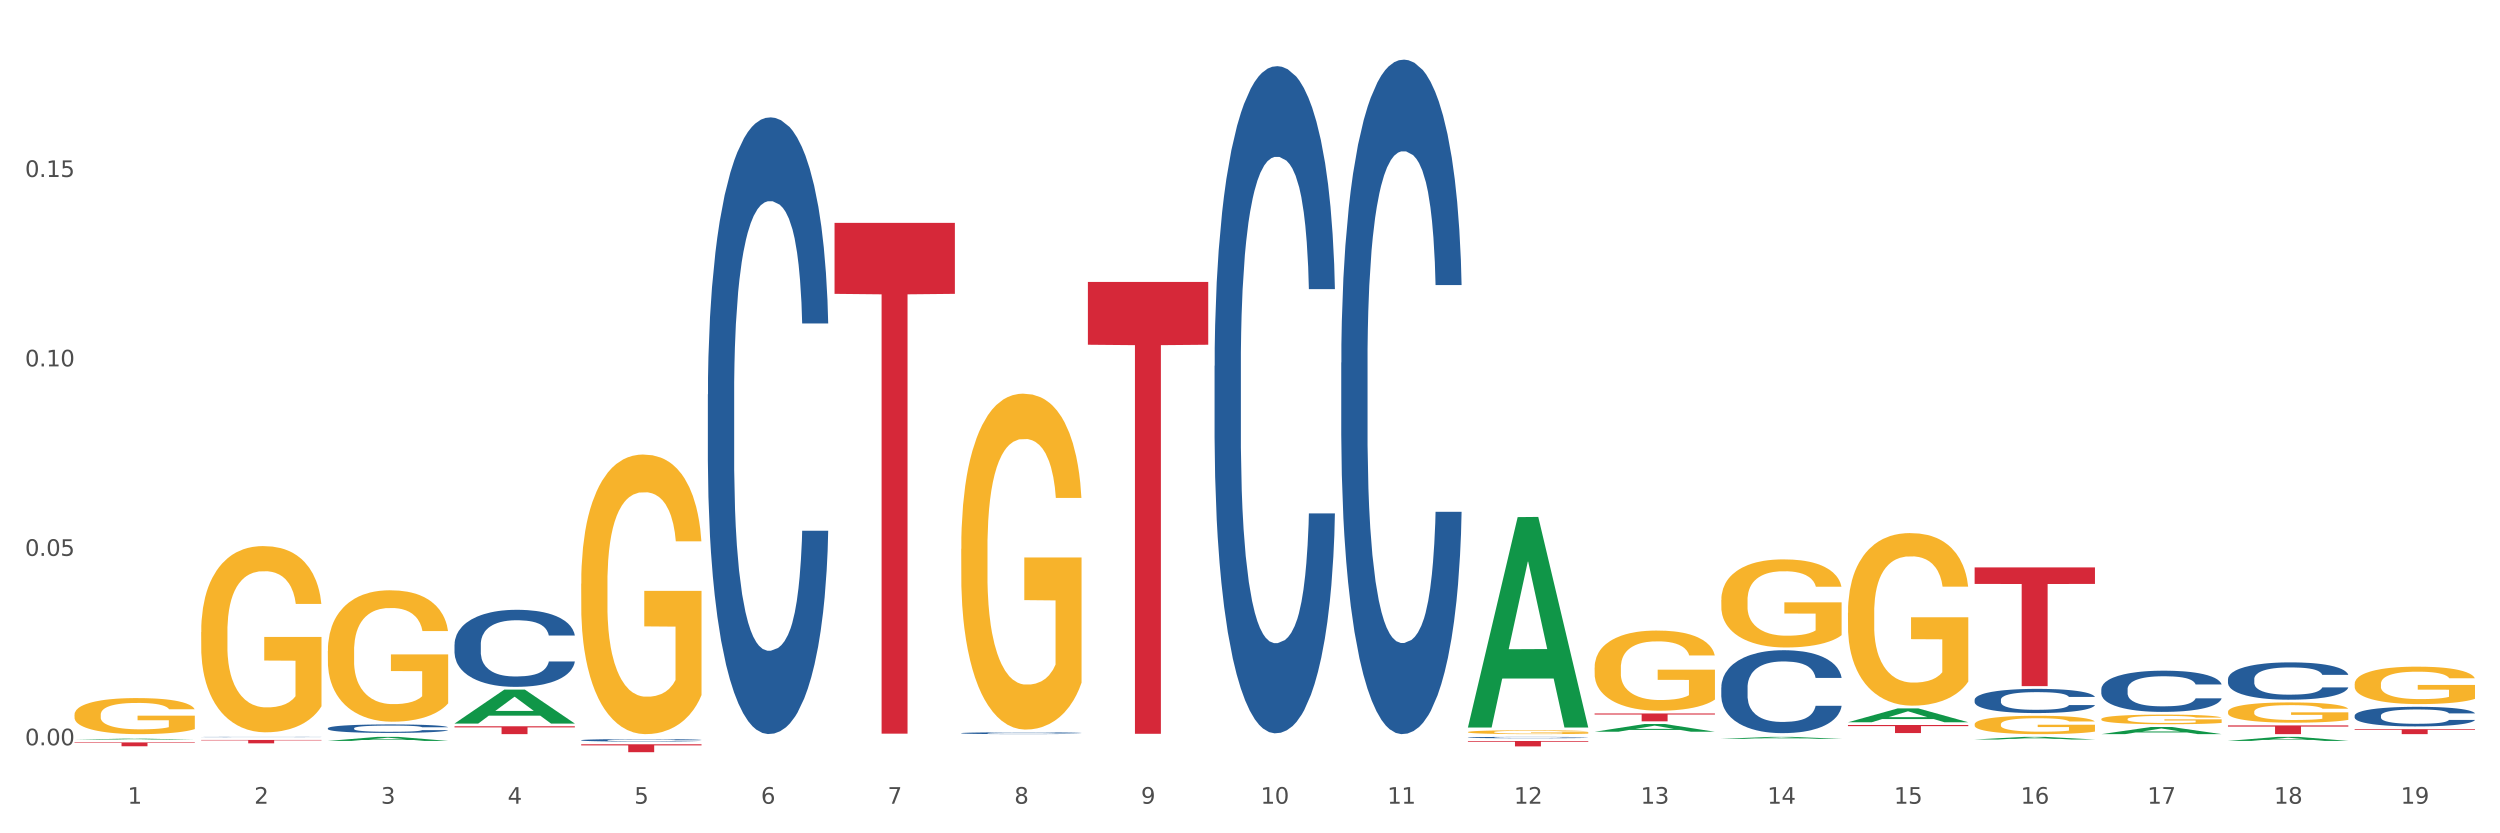 <?xml version="1.0" encoding="utf-8" standalone="no"?>
<!DOCTYPE svg PUBLIC "-//W3C//DTD SVG 1.1//EN"
  "http://www.w3.org/Graphics/SVG/1.1/DTD/svg11.dtd">
<svg xmlns:xlink="http://www.w3.org/1999/xlink" width="1080pt" height="360pt" viewBox="0 0 1080 360" xmlns="http://www.w3.org/2000/svg" version="1.1">
 <rect x="0" y="0" width="1080" height="360" fill="#333333" stroke="none"/>
 <defs>
  <style type="text/css">*{stroke-linejoin: round; stroke-linecap: butt}</style>
 </defs>
 <g id="figure_1">
  <g id="patch_1">
   <path d="M 0 360 
L 1080 360 
L 1080 0 
L 0 0 
z
" style="fill: #ffffff; stroke: #ffffff; stroke-linejoin: miter"/>
  </g>
  <g id="axes_1">
   <g id="matplotlib.axis_1">
    <g id="xtick_1">
     <g id="text_1">
      <!-- 1 -->
      <g style="fill: #4d4d4d" transform="translate(55.115 347.204) scale(0.096 -0.096)">
       <defs>
        <path id="DejaVuSans-31" d="M 794 531 
L 1825 531 
L 1825 4091 
L 703 3866 
L 703 4441 
L 1819 4666 
L 2450 4666 
L 2450 531 
L 3481 531 
L 3481 0 
L 794 0 
L 794 531 
z
" transform="scale(0.016)"/>
       </defs>
       <use xlink:href="#DejaVuSans-31"/>
      </g>
     </g>
    </g>
    <g id="xtick_2">
     <g id="text_2">
      <!-- 2 -->
      <g style="fill: #4d4d4d" transform="translate(109.839 347.204) scale(0.096 -0.096)">
       <defs>
        <path id="DejaVuSans-32" d="M 1228 531 
L 3431 531 
L 3431 0 
L 469 0 
L 469 531 
Q 828 903 1448 1529 
Q 2069 2156 2228 2338 
Q 2531 2678 2651 2914 
Q 2772 3150 2772 3378 
Q 2772 3750 2511 3984 
Q 2250 4219 1831 4219 
Q 1534 4219 1204 4116 
Q 875 4013 500 3803 
L 500 4441 
Q 881 4594 1212 4672 
Q 1544 4750 1819 4750 
Q 2544 4750 2975 4387 
Q 3406 4025 3406 3419 
Q 3406 3131 3298 2873 
Q 3191 2616 2906 2266 
Q 2828 2175 2409 1742 
Q 1991 1309 1228 531 
z
" transform="scale(0.016)"/>
       </defs>
       <use xlink:href="#DejaVuSans-32"/>
      </g>
     </g>
    </g>
    <g id="xtick_3">
     <g id="text_3">
      <!-- 3 -->
      <g style="fill: #4d4d4d" transform="translate(164.564 347.204) scale(0.096 -0.096)">
       <defs>
        <path id="DejaVuSans-33" d="M 2597 2516 
Q 3050 2419 3304 2112 
Q 3559 1806 3559 1356 
Q 3559 666 3084 287 
Q 2609 -91 1734 -91 
Q 1441 -91 1130 -33 
Q 819 25 488 141 
L 488 750 
Q 750 597 1062 519 
Q 1375 441 1716 441 
Q 2309 441 2620 675 
Q 2931 909 2931 1356 
Q 2931 1769 2642 2001 
Q 2353 2234 1838 2234 
L 1294 2234 
L 1294 2753 
L 1863 2753 
Q 2328 2753 2575 2939 
Q 2822 3125 2822 3475 
Q 2822 3834 2567 4026 
Q 2313 4219 1838 4219 
Q 1578 4219 1281 4162 
Q 984 4106 628 3988 
L 628 4550 
Q 988 4650 1302 4700 
Q 1616 4750 1894 4750 
Q 2613 4750 3031 4423 
Q 3450 4097 3450 3541 
Q 3450 3153 3228 2886 
Q 3006 2619 2597 2516 
z
" transform="scale(0.016)"/>
       </defs>
       <use xlink:href="#DejaVuSans-33"/>
      </g>
     </g>
    </g>
    <g id="xtick_4">
     <g id="text_4">
      <!-- 4 -->
      <g style="fill: #4d4d4d" transform="translate(219.288 347.204) scale(0.096 -0.096)">
       <defs>
        <path id="DejaVuSans-34" d="M 2419 4116 
L 825 1625 
L 2419 1625 
L 2419 4116 
z
M 2253 4666 
L 3047 4666 
L 3047 1625 
L 3713 1625 
L 3713 1100 
L 3047 1100 
L 3047 0 
L 2419 0 
L 2419 1100 
L 313 1100 
L 313 1709 
L 2253 4666 
z
" transform="scale(0.016)"/>
       </defs>
       <use xlink:href="#DejaVuSans-34"/>
      </g>
     </g>
    </g>
    <g id="xtick_5">
     <g id="text_5">
      <!-- 5 -->
      <g style="fill: #4d4d4d" transform="translate(274.012 347.204) scale(0.096 -0.096)">
       <defs>
        <path id="DejaVuSans-35" d="M 691 4666 
L 3169 4666 
L 3169 4134 
L 1269 4134 
L 1269 2991 
Q 1406 3038 1543 3061 
Q 1681 3084 1819 3084 
Q 2600 3084 3056 2656 
Q 3513 2228 3513 1497 
Q 3513 744 3044 326 
Q 2575 -91 1722 -91 
Q 1428 -91 1123 -41 
Q 819 9 494 109 
L 494 744 
Q 775 591 1075 516 
Q 1375 441 1709 441 
Q 2250 441 2565 725 
Q 2881 1009 2881 1497 
Q 2881 1984 2565 2268 
Q 2250 2553 1709 2553 
Q 1456 2553 1204 2497 
Q 953 2441 691 2322 
L 691 4666 
z
" transform="scale(0.016)"/>
       </defs>
       <use xlink:href="#DejaVuSans-35"/>
      </g>
     </g>
    </g>
    <g id="xtick_6">
     <g id="text_6">
      <!-- 6 -->
      <g style="fill: #4d4d4d" transform="translate(328.736 347.204) scale(0.096 -0.096)">
       <defs>
        <path id="DejaVuSans-36" d="M 2113 2584 
Q 1688 2584 1439 2293 
Q 1191 2003 1191 1497 
Q 1191 994 1439 701 
Q 1688 409 2113 409 
Q 2538 409 2786 701 
Q 3034 994 3034 1497 
Q 3034 2003 2786 2293 
Q 2538 2584 2113 2584 
z
M 3366 4563 
L 3366 3988 
Q 3128 4100 2886 4159 
Q 2644 4219 2406 4219 
Q 1781 4219 1451 3797 
Q 1122 3375 1075 2522 
Q 1259 2794 1537 2939 
Q 1816 3084 2150 3084 
Q 2853 3084 3261 2657 
Q 3669 2231 3669 1497 
Q 3669 778 3244 343 
Q 2819 -91 2113 -91 
Q 1303 -91 875 529 
Q 447 1150 447 2328 
Q 447 3434 972 4092 
Q 1497 4750 2381 4750 
Q 2619 4750 2861 4703 
Q 3103 4656 3366 4563 
z
" transform="scale(0.016)"/>
       </defs>
       <use xlink:href="#DejaVuSans-36"/>
      </g>
     </g>
    </g>
    <g id="xtick_7">
     <g id="text_7">
      <!-- 7 -->
      <g style="fill: #4d4d4d" transform="translate(383.461 347.204) scale(0.096 -0.096)">
       <defs>
        <path id="DejaVuSans-37" d="M 525 4666 
L 3525 4666 
L 3525 4397 
L 1831 0 
L 1172 0 
L 2766 4134 
L 525 4134 
L 525 4666 
z
" transform="scale(0.016)"/>
       </defs>
       <use xlink:href="#DejaVuSans-37"/>
      </g>
     </g>
    </g>
    <g id="xtick_8">
     <g id="text_8">
      <!-- 8 -->
      <g style="fill: #4d4d4d" transform="translate(438.185 347.204) scale(0.096 -0.096)">
       <defs>
        <path id="DejaVuSans-38" d="M 2034 2216 
Q 1584 2216 1326 1975 
Q 1069 1734 1069 1313 
Q 1069 891 1326 650 
Q 1584 409 2034 409 
Q 2484 409 2743 651 
Q 3003 894 3003 1313 
Q 3003 1734 2745 1975 
Q 2488 2216 2034 2216 
z
M 1403 2484 
Q 997 2584 770 2862 
Q 544 3141 544 3541 
Q 544 4100 942 4425 
Q 1341 4750 2034 4750 
Q 2731 4750 3128 4425 
Q 3525 4100 3525 3541 
Q 3525 3141 3298 2862 
Q 3072 2584 2669 2484 
Q 3125 2378 3379 2068 
Q 3634 1759 3634 1313 
Q 3634 634 3220 271 
Q 2806 -91 2034 -91 
Q 1263 -91 848 271 
Q 434 634 434 1313 
Q 434 1759 690 2068 
Q 947 2378 1403 2484 
z
M 1172 3481 
Q 1172 3119 1398 2916 
Q 1625 2713 2034 2713 
Q 2441 2713 2670 2916 
Q 2900 3119 2900 3481 
Q 2900 3844 2670 4047 
Q 2441 4250 2034 4250 
Q 1625 4250 1398 4047 
Q 1172 3844 1172 3481 
z
" transform="scale(0.016)"/>
       </defs>
       <use xlink:href="#DejaVuSans-38"/>
      </g>
     </g>
    </g>
    <g id="xtick_9">
     <g id="text_9">
      <!-- 9 -->
      <g style="fill: #4d4d4d" transform="translate(492.909 347.204) scale(0.096 -0.096)">
       <defs>
        <path id="DejaVuSans-39" d="M 703 97 
L 703 672 
Q 941 559 1184 500 
Q 1428 441 1663 441 
Q 2288 441 2617 861 
Q 2947 1281 2994 2138 
Q 2813 1869 2534 1725 
Q 2256 1581 1919 1581 
Q 1219 1581 811 2004 
Q 403 2428 403 3163 
Q 403 3881 828 4315 
Q 1253 4750 1959 4750 
Q 2769 4750 3195 4129 
Q 3622 3509 3622 2328 
Q 3622 1225 3098 567 
Q 2575 -91 1691 -91 
Q 1453 -91 1209 -44 
Q 966 3 703 97 
z
M 1959 2075 
Q 2384 2075 2632 2365 
Q 2881 2656 2881 3163 
Q 2881 3666 2632 3958 
Q 2384 4250 1959 4250 
Q 1534 4250 1286 3958 
Q 1038 3666 1038 3163 
Q 1038 2656 1286 2365 
Q 1534 2075 1959 2075 
z
" transform="scale(0.016)"/>
       </defs>
       <use xlink:href="#DejaVuSans-39"/>
      </g>
     </g>
    </g>
    <g id="xtick_10">
     <g id="text_10">
      <!-- 10 -->
      <g style="fill: #4d4d4d" transform="translate(544.58 347.204) scale(0.096 -0.096)">
       <defs>
        <path id="DejaVuSans-30" d="M 2034 4250 
Q 1547 4250 1301 3770 
Q 1056 3291 1056 2328 
Q 1056 1369 1301 889 
Q 1547 409 2034 409 
Q 2525 409 2770 889 
Q 3016 1369 3016 2328 
Q 3016 3291 2770 3770 
Q 2525 4250 2034 4250 
z
M 2034 4750 
Q 2819 4750 3233 4129 
Q 3647 3509 3647 2328 
Q 3647 1150 3233 529 
Q 2819 -91 2034 -91 
Q 1250 -91 836 529 
Q 422 1150 422 2328 
Q 422 3509 836 4129 
Q 1250 4750 2034 4750 
z
" transform="scale(0.016)"/>
       </defs>
       <use xlink:href="#DejaVuSans-31"/>
       <use xlink:href="#DejaVuSans-30" transform="translate(63.623 0)"/>
      </g>
     </g>
    </g>
    <g id="xtick_11">
     <g id="text_11">
      <!-- 11 -->
      <g style="fill: #4d4d4d" transform="translate(599.304 347.204) scale(0.096 -0.096)">
       <use xlink:href="#DejaVuSans-31"/>
       <use xlink:href="#DejaVuSans-31" transform="translate(63.623 0)"/>
      </g>
     </g>
    </g>
    <g id="xtick_12">
     <g id="text_12">
      <!-- 12 -->
      <g style="fill: #4d4d4d" transform="translate(654.028 347.204) scale(0.096 -0.096)">
       <use xlink:href="#DejaVuSans-31"/>
       <use xlink:href="#DejaVuSans-32" transform="translate(63.623 0)"/>
      </g>
     </g>
    </g>
    <g id="xtick_13">
     <g id="text_13">
      <!-- 13 -->
      <g style="fill: #4d4d4d" transform="translate(708.752 347.204) scale(0.096 -0.096)">
       <use xlink:href="#DejaVuSans-31"/>
       <use xlink:href="#DejaVuSans-33" transform="translate(63.623 0)"/>
      </g>
     </g>
    </g>
    <g id="xtick_14">
     <g id="text_14">
      <!-- 14 -->
      <g style="fill: #4d4d4d" transform="translate(763.477 347.204) scale(0.096 -0.096)">
       <use xlink:href="#DejaVuSans-31"/>
       <use xlink:href="#DejaVuSans-34" transform="translate(63.623 0)"/>
      </g>
     </g>
    </g>
    <g id="xtick_15">
     <g id="text_15">
      <!-- 15 -->
      <g style="fill: #4d4d4d" transform="translate(818.201 347.204) scale(0.096 -0.096)">
       <use xlink:href="#DejaVuSans-31"/>
       <use xlink:href="#DejaVuSans-35" transform="translate(63.623 0)"/>
      </g>
     </g>
    </g>
    <g id="xtick_16">
     <g id="text_16">
      <!-- 16 -->
      <g style="fill: #4d4d4d" transform="translate(872.925 347.204) scale(0.096 -0.096)">
       <use xlink:href="#DejaVuSans-31"/>
       <use xlink:href="#DejaVuSans-36" transform="translate(63.623 0)"/>
      </g>
     </g>
    </g>
    <g id="xtick_17">
     <g id="text_17">
      <!-- 17 -->
      <g style="fill: #4d4d4d" transform="translate(927.649 347.204) scale(0.096 -0.096)">
       <use xlink:href="#DejaVuSans-31"/>
       <use xlink:href="#DejaVuSans-37" transform="translate(63.623 0)"/>
      </g>
     </g>
    </g>
    <g id="xtick_18">
     <g id="text_18">
      <!-- 18 -->
      <g style="fill: #4d4d4d" transform="translate(982.374 347.204) scale(0.096 -0.096)">
       <use xlink:href="#DejaVuSans-31"/>
       <use xlink:href="#DejaVuSans-38" transform="translate(63.623 0)"/>
      </g>
     </g>
    </g>
    <g id="xtick_19">
     <g id="text_19">
      <!-- 19 -->
      <g style="fill: #4d4d4d" transform="translate(1037.098 347.204) scale(0.096 -0.096)">
       <use xlink:href="#DejaVuSans-31"/>
       <use xlink:href="#DejaVuSans-39" transform="translate(63.623 0)"/>
      </g>
     </g>
    </g>
    <g id="xtick_20"/>
    <g id="xtick_21"/>
    <g id="xtick_22"/>
    <g id="xtick_23"/>
    <g id="xtick_24"/>
    <g id="xtick_25"/>
    <g id="xtick_26"/>
    <g id="xtick_27"/>
    <g id="xtick_28"/>
    <g id="xtick_29"/>
    <g id="xtick_30"/>
    <g id="xtick_31"/>
    <g id="xtick_32"/>
    <g id="xtick_33"/>
    <g id="xtick_34"/>
    <g id="xtick_35"/>
    <g id="xtick_36"/>
    <g id="xtick_37"/>
   </g>
   <g id="matplotlib.axis_2">
    <g id="ytick_1">
     <g id="text_20">
      <!-- 0.00 -->
      <g style="fill: #4d4d4d" transform="translate(10.8 321.969) scale(0.096 -0.096)">
       <defs>
        <path id="DejaVuSans-2e" d="M 684 794 
L 1344 794 
L 1344 0 
L 684 0 
L 684 794 
z
" transform="scale(0.016)"/>
       </defs>
       <use xlink:href="#DejaVuSans-30"/>
       <use xlink:href="#DejaVuSans-2e" transform="translate(63.623 0)"/>
       <use xlink:href="#DejaVuSans-30" transform="translate(95.41 0)"/>
       <use xlink:href="#DejaVuSans-30" transform="translate(159.033 0)"/>
      </g>
     </g>
    </g>
    <g id="ytick_2">
     <g id="text_21">
      <!-- 0.05 -->
      <g style="fill: #4d4d4d" transform="translate(10.8 240.131) scale(0.096 -0.096)">
       <use xlink:href="#DejaVuSans-30"/>
       <use xlink:href="#DejaVuSans-2e" transform="translate(63.623 0)"/>
       <use xlink:href="#DejaVuSans-30" transform="translate(95.41 0)"/>
       <use xlink:href="#DejaVuSans-35" transform="translate(159.033 0)"/>
      </g>
     </g>
    </g>
    <g id="ytick_3">
     <g id="text_22">
      <!-- 0.10 -->
      <g style="fill: #4d4d4d" transform="translate(10.8 158.292) scale(0.096 -0.096)">
       <use xlink:href="#DejaVuSans-30"/>
       <use xlink:href="#DejaVuSans-2e" transform="translate(63.623 0)"/>
       <use xlink:href="#DejaVuSans-31" transform="translate(95.41 0)"/>
       <use xlink:href="#DejaVuSans-30" transform="translate(159.033 0)"/>
      </g>
     </g>
    </g>
    <g id="ytick_4">
     <g id="text_23">
      <!-- 0.15 -->
      <g style="fill: #4d4d4d" transform="translate(10.8 76.454) scale(0.096 -0.096)">
       <use xlink:href="#DejaVuSans-30"/>
       <use xlink:href="#DejaVuSans-2e" transform="translate(63.623 0)"/>
       <use xlink:href="#DejaVuSans-31" transform="translate(95.41 0)"/>
       <use xlink:href="#DejaVuSans-35" transform="translate(159.033 0)"/>
      </g>
     </g>
    </g>
    <g id="ytick_5"/>
    <g id="ytick_6"/>
    <g id="ytick_7"/>
    <g id="ytick_8"/>
   </g>
   <g id="PolyCollection_1">
    <path d="M 32.175 319.539 
L 32.229 319.539 
L 53.667 319.101 
L 62.564 319.1 
L 84.163 319.54 
L 73.873 319.54 
L 69.21 319.438 
L 47.075 319.438 
L 46.914 319.439 
L 42.412 319.54 
L 32.175 319.54 
L 32.175 319.539 
L 49.862 319.377 
L 66.423 319.376 
L 58.223 319.194 
L 58.115 319.193 
L 58.008 319.194 
L 49.808 319.376 
L 49.862 319.377 
L 32.175 319.539 
z
" clip-path="url(#pc4a67e19c9)" style="fill: #109648"/>
    <path d="M 141.624 314.601 
L 141.685 314.598 
L 141.685 314.504 
L 141.869 314.376 
L 142.545 314.141 
L 143.406 313.963 
L 144.88 313.755 
L 145.679 313.668 
L 146.724 313.571 
L 148.875 313.413 
L 151.333 313.279 
L 153.054 313.205 
L 154.344 313.158 
L 157.232 313.074 
L 158.891 313.037 
L 160.612 313.007 
L 162.087 312.987 
L 164.545 312.963 
L 166.511 312.953 
L 168.785 312.95 
L 170.69 312.953 
L 173.21 312.966 
L 176.897 313.007 
L 178.31 313.03 
L 180.215 313.07 
L 182.182 313.124 
L 183.779 313.178 
L 185.623 313.255 
L 187.528 313.356 
L 189.371 313.483 
L 190.662 313.601 
L 191.707 313.725 
L 192.628 313.876 
L 193.304 314.041 
L 193.612 314.178 
L 182.366 314.178 
L 182.059 314.054 
L 181.444 313.92 
L 180.83 313.829 
L 180.154 313.755 
L 179.109 313.671 
L 178.187 313.618 
L 176.651 313.554 
L 175.238 313.514 
L 174.07 313.49 
L 172.657 313.47 
L 169.645 313.45 
L 167.495 313.45 
L 166.143 313.456 
L 164.484 313.473 
L 163.07 313.497 
L 161.411 313.537 
L 160.12 313.581 
L 158.83 313.638 
L 158.093 313.678 
L 156.986 313.752 
L 156.249 313.812 
L 155.266 313.916 
L 154.713 313.99 
L 153.73 314.182 
L 153.299 314.323 
L 153.115 314.42 
L 152.992 314.527 
L 152.992 315.051 
L 153.361 315.286 
L 153.668 315.387 
L 154.16 315.501 
L 155.081 315.648 
L 156.433 315.793 
L 157.847 315.897 
L 159.014 315.961 
L 160.12 316.008 
L 161.227 316.044 
L 162.579 316.078 
L 163.685 316.098 
L 165.344 316.118 
L 167.31 316.128 
L 168.847 316.128 
L 171.981 316.112 
L 173.394 316.095 
L 174.746 316.071 
L 176.221 316.034 
L 177.388 315.994 
L 178.064 315.964 
L 179.17 315.9 
L 180.031 315.833 
L 180.768 315.756 
L 181.26 315.689 
L 181.813 315.588 
L 182.243 315.474 
L 182.366 315.413 
L 193.612 315.413 
L 193.366 315.534 
L 192.936 315.652 
L 192.075 315.81 
L 191.399 315.9 
L 190.355 316.011 
L 189.249 316.105 
L 187.712 316.209 
L 186.299 316.286 
L 184.824 316.353 
L 183.226 316.414 
L 180.338 316.498 
L 179.293 316.521 
L 177.081 316.561 
L 175.36 316.585 
L 172.841 316.608 
L 170.26 316.622 
L 167.556 316.625 
L 165.16 316.618 
L 162.517 316.598 
L 160.858 316.578 
L 159.014 316.548 
L 156.864 316.501 
L 154.836 316.444 
L 152.931 316.377 
L 151.149 316.3 
L 149.489 316.212 
L 147.339 316.068 
L 145.741 315.927 
L 144.573 315.796 
L 143.774 315.685 
L 142.975 315.544 
L 142.545 315.447 
L 141.869 315.212 
L 141.624 314.994 
L 141.624 314.601 
z
" clip-path="url(#pc4a67e19c9)" style="fill: #255c99"/>
    <path d="M 32.175 320.71 
L 84.163 320.71 
L 84.163 320.943 
L 63.713 320.945 
L 63.713 322.387 
L 52.502 322.387 
L 52.502 320.945 
L 32.175 320.943 
L 32.175 320.712 
L 32.175 320.71 
z
" clip-path="url(#pc4a67e19c9)" style="fill: #d62839"/>
    <path d="M 86.899 319.64 
L 138.887 319.64 
L 138.887 319.845 
L 118.437 319.847 
L 118.437 321.118 
L 107.226 321.118 
L 107.226 319.847 
L 86.899 319.845 
L 86.899 319.641 
L 86.899 319.64 
z
" clip-path="url(#pc4a67e19c9)" style="fill: #d62839"/>
    <path d="M 196.348 313.758 
L 248.336 313.758 
L 248.336 314.229 
L 227.886 314.232 
L 227.886 317.152 
L 216.675 317.152 
L 216.675 314.232 
L 196.348 314.229 
L 196.348 313.761 
L 196.348 313.758 
z
" clip-path="url(#pc4a67e19c9)" style="fill: #d62839"/>
    <path d="M 251.072 321.526 
L 303.06 321.526 
L 303.06 322.002 
L 282.61 322.005 
L 282.61 324.95 
L 271.399 324.95 
L 271.399 322.005 
L 251.072 322.002 
L 251.072 321.529 
L 251.072 321.526 
z
" clip-path="url(#pc4a67e19c9)" style="fill: #d62839"/>
    <path d="M 360.521 96.278 
L 412.509 96.278 
L 412.509 126.943 
L 392.058 127.15 
L 392.058 316.938 
L 380.848 316.938 
L 380.848 127.15 
L 360.521 126.943 
L 360.521 96.485 
L 360.521 96.278 
z
" clip-path="url(#pc4a67e19c9)" style="fill: #d62839"/>
    <path d="M 469.969 121.802 
L 521.957 121.802 
L 521.957 148.928 
L 501.507 149.111 
L 501.507 317 
L 490.296 317 
L 490.296 149.111 
L 469.969 148.928 
L 469.969 121.985 
L 469.969 121.802 
z
" clip-path="url(#pc4a67e19c9)" style="fill: #d62839"/>
    <path d="M 634.142 320.101 
L 686.13 320.101 
L 686.13 320.428 
L 665.68 320.431 
L 665.68 322.455 
L 654.469 322.455 
L 654.469 320.431 
L 634.142 320.428 
L 634.142 320.104 
L 634.142 320.101 
z
" clip-path="url(#pc4a67e19c9)" style="fill: #d62839"/>
    <path d="M 688.866 308.212 
L 740.854 308.212 
L 740.854 308.683 
L 720.404 308.686 
L 720.404 311.603 
L 709.193 311.603 
L 709.193 308.686 
L 688.866 308.683 
L 688.866 308.215 
L 688.866 308.212 
z
" clip-path="url(#pc4a67e19c9)" style="fill: #d62839"/>
    <path d="M 32.175 308.77 
L 32.236 308.756 
L 32.236 308.243 
L 32.359 307.802 
L 32.973 306.735 
L 33.894 305.853 
L 34.569 305.383 
L 35.244 304.999 
L 36.042 304.615 
L 37.024 304.216 
L 38.804 303.633 
L 39.909 303.334 
L 41.259 303.021 
L 43.714 302.565 
L 45.494 302.309 
L 47.336 302.096 
L 50.343 301.84 
L 52.307 301.726 
L 54.394 301.64 
L 56.911 301.584 
L 58.814 301.569 
L 62.987 301.612 
L 66.547 301.74 
L 68.266 301.84 
L 70.476 302.01 
L 71.642 302.124 
L 73.544 302.352 
L 75.509 302.651 
L 76.859 302.907 
L 78.884 303.391 
L 80.419 303.875 
L 81.831 304.472 
L 82.567 304.885 
L 83.12 305.269 
L 83.611 305.71 
L 84.102 306.408 
L 73.053 306.408 
L 72.624 305.91 
L 71.949 305.44 
L 70.967 304.985 
L 70.107 304.7 
L 68.634 304.344 
L 67.284 304.117 
L 65.872 303.946 
L 64.153 303.803 
L 62.803 303.732 
L 60.9 303.675 
L 57.156 303.69 
L 54.64 303.803 
L 52.921 303.946 
L 51.816 304.074 
L 50.834 304.216 
L 49.729 304.415 
L 48.44 304.714 
L 47.52 304.985 
L 46.599 305.326 
L 45.863 305.668 
L 45.187 306.066 
L 44.635 306.493 
L 44.205 306.934 
L 43.837 307.475 
L 43.53 308.371 
L 43.53 310.321 
L 43.653 310.762 
L 43.96 311.346 
L 44.328 311.787 
L 44.942 312.313 
L 45.494 312.669 
L 46.538 313.181 
L 47.704 313.608 
L 48.625 313.879 
L 49.545 314.106 
L 51.141 314.419 
L 52.921 314.676 
L 54.456 314.832 
L 56.542 314.974 
L 57.954 315.031 
L 59.182 315.06 
L 62.189 315.06 
L 64.338 315.017 
L 66.731 314.917 
L 68.573 314.789 
L 70.107 314.633 
L 71.826 314.377 
L 72.931 314.135 
L 72.931 311.161 
L 59.427 311.146 
L 59.427 309.168 
L 84.163 309.168 
L 84.163 314.974 
L 83.12 315.273 
L 81.953 315.544 
L 80.726 315.786 
L 78.884 316.084 
L 76.675 316.369 
L 74.711 316.568 
L 72.624 316.739 
L 70.169 316.896 
L 66.977 317.038 
L 65.013 317.095 
L 62.558 317.137 
L 59.673 317.152 
L 57.156 317.123 
L 54.701 317.052 
L 52.123 316.924 
L 49.607 316.739 
L 47.704 316.554 
L 45.801 316.326 
L 43.776 316.027 
L 42.18 315.743 
L 40.952 315.487 
L 39.602 315.159 
L 38.129 314.732 
L 37.024 314.348 
L 36.042 313.95 
L 34.998 313.438 
L 34.262 312.996 
L 33.525 312.441 
L 33.096 312.029 
L 32.605 311.388 
L 32.236 310.492 
L 32.175 308.77 
z
" clip-path="url(#pc4a67e19c9)" style="fill: #f7b32b"/>
    <path d="M 1017.212 314.991 
L 1069.2 314.991 
L 1069.2 315.291 
L 1048.75 315.293 
L 1048.75 317.152 
L 1037.539 317.152 
L 1037.539 315.293 
L 1017.212 315.291 
L 1017.212 314.993 
L 1017.212 314.991 
z
" clip-path="url(#pc4a67e19c9)" style="fill: #d62839"/>
    <path d="M 962.488 313.373 
L 1014.476 313.373 
L 1014.476 313.898 
L 994.025 313.902 
L 994.025 317.152 
L 982.815 317.152 
L 982.815 313.902 
L 962.488 313.898 
L 962.488 313.377 
L 962.488 313.373 
z
" clip-path="url(#pc4a67e19c9)" style="fill: #d62839"/>
    <path d="M 1017.212 295.469 
L 1017.273 295.454 
L 1017.273 294.922 
L 1017.396 294.464 
L 1018.01 293.356 
L 1018.931 292.44 
L 1019.606 291.952 
L 1020.281 291.553 
L 1021.079 291.154 
L 1022.061 290.741 
L 1023.841 290.135 
L 1024.946 289.825 
L 1026.296 289.499 
L 1028.751 289.027 
L 1030.531 288.761 
L 1032.373 288.539 
L 1035.38 288.273 
L 1037.344 288.155 
L 1039.431 288.066 
L 1041.948 288.007 
L 1043.85 287.992 
L 1048.024 288.037 
L 1051.584 288.17 
L 1053.303 288.273 
L 1055.512 288.45 
L 1056.679 288.569 
L 1058.581 288.805 
L 1060.546 289.115 
L 1061.896 289.381 
L 1063.921 289.884 
L 1065.456 290.386 
L 1066.868 291.007 
L 1067.604 291.435 
L 1068.157 291.834 
L 1068.648 292.292 
L 1069.139 293.016 
L 1058.09 293.016 
L 1057.661 292.499 
L 1056.986 292.011 
L 1056.004 291.538 
L 1055.144 291.243 
L 1053.671 290.874 
L 1052.321 290.637 
L 1050.909 290.46 
L 1049.19 290.312 
L 1047.84 290.238 
L 1045.937 290.179 
L 1042.193 290.194 
L 1039.677 290.312 
L 1037.958 290.46 
L 1036.853 290.593 
L 1035.871 290.741 
L 1034.766 290.947 
L 1033.477 291.258 
L 1032.557 291.538 
L 1031.636 291.893 
L 1030.899 292.248 
L 1030.224 292.661 
L 1029.672 293.105 
L 1029.242 293.563 
L 1028.874 294.124 
L 1028.567 295.055 
L 1028.567 297.079 
L 1028.69 297.537 
L 1028.997 298.143 
L 1029.365 298.601 
L 1029.979 299.148 
L 1030.531 299.517 
L 1031.575 300.049 
L 1032.741 300.492 
L 1033.662 300.773 
L 1034.582 301.01 
L 1036.178 301.335 
L 1037.958 301.601 
L 1039.493 301.763 
L 1041.579 301.911 
L 1042.991 301.97 
L 1044.219 302 
L 1047.226 302 
L 1049.375 301.955 
L 1051.768 301.852 
L 1053.61 301.719 
L 1055.144 301.556 
L 1056.863 301.29 
L 1057.968 301.039 
L 1057.968 297.951 
L 1044.464 297.936 
L 1044.464 295.882 
L 1069.2 295.882 
L 1069.2 301.911 
L 1068.157 302.221 
L 1066.99 302.502 
L 1065.763 302.753 
L 1063.921 303.063 
L 1061.712 303.359 
L 1059.748 303.566 
L 1057.661 303.743 
L 1055.206 303.906 
L 1052.014 304.053 
L 1050.05 304.112 
L 1047.595 304.157 
L 1044.71 304.172 
L 1042.193 304.142 
L 1039.738 304.068 
L 1037.16 303.935 
L 1034.644 303.743 
L 1032.741 303.551 
L 1030.838 303.315 
L 1028.813 303.004 
L 1027.217 302.709 
L 1025.989 302.443 
L 1024.639 302.103 
L 1023.166 301.66 
L 1022.061 301.261 
L 1021.079 300.847 
L 1020.035 300.315 
L 1019.299 299.857 
L 1018.562 299.281 
L 1018.133 298.852 
L 1017.642 298.187 
L 1017.273 297.257 
L 1017.212 295.469 
z
" clip-path="url(#pc4a67e19c9)" style="fill: #f7b32b"/>
    <path d="M 853.039 245.117 
L 905.027 245.117 
L 905.027 252.247 
L 884.577 252.295 
L 884.577 296.42 
L 873.366 296.42 
L 873.366 252.295 
L 853.039 252.247 
L 853.039 245.166 
L 853.039 245.117 
z
" clip-path="url(#pc4a67e19c9)" style="fill: #d62839"/>
    <path d="M 1017.212 309.152 
L 1017.273 309.144 
L 1017.273 308.927 
L 1017.458 308.633 
L 1018.134 308.091 
L 1018.994 307.68 
L 1020.469 307.2 
L 1021.268 306.999 
L 1022.312 306.774 
L 1024.463 306.41 
L 1026.921 306.101 
L 1028.642 305.93 
L 1029.932 305.822 
L 1032.821 305.628 
L 1034.48 305.543 
L 1036.2 305.473 
L 1037.675 305.427 
L 1040.133 305.373 
L 1042.1 305.35 
L 1044.374 305.342 
L 1046.279 305.35 
L 1048.798 305.38 
L 1052.485 305.473 
L 1053.899 305.528 
L 1055.804 305.621 
L 1057.77 305.744 
L 1059.368 305.868 
L 1061.211 306.046 
L 1063.116 306.279 
L 1064.96 306.573 
L 1066.25 306.844 
L 1067.295 307.131 
L 1068.217 307.479 
L 1068.893 307.858 
L 1069.2 308.176 
L 1057.954 308.176 
L 1057.647 307.889 
L 1057.033 307.58 
L 1056.418 307.371 
L 1055.742 307.2 
L 1054.697 307.007 
L 1053.776 306.883 
L 1052.239 306.736 
L 1050.826 306.643 
L 1049.658 306.588 
L 1048.245 306.542 
L 1045.234 306.496 
L 1043.083 306.496 
L 1041.731 306.511 
L 1040.072 306.55 
L 1038.659 306.604 
L 1036.999 306.697 
L 1035.709 306.798 
L 1034.418 306.929 
L 1033.681 307.022 
L 1032.575 307.192 
L 1031.837 307.332 
L 1030.854 307.572 
L 1030.301 307.742 
L 1029.318 308.184 
L 1028.888 308.509 
L 1028.703 308.733 
L 1028.58 308.981 
L 1028.58 310.189 
L 1028.949 310.731 
L 1029.256 310.964 
L 1029.748 311.227 
L 1030.67 311.568 
L 1032.022 311.9 
L 1033.435 312.141 
L 1034.603 312.288 
L 1035.709 312.396 
L 1036.815 312.481 
L 1038.167 312.559 
L 1039.273 312.605 
L 1040.932 312.652 
L 1042.899 312.675 
L 1044.435 312.675 
L 1047.569 312.636 
L 1048.982 312.597 
L 1050.334 312.543 
L 1051.809 312.458 
L 1052.977 312.365 
L 1053.653 312.295 
L 1054.759 312.148 
L 1055.619 311.993 
L 1056.357 311.815 
L 1056.848 311.66 
L 1057.401 311.428 
L 1057.831 311.165 
L 1057.954 311.025 
L 1069.2 311.025 
L 1068.954 311.304 
L 1068.524 311.575 
L 1067.664 311.939 
L 1066.988 312.148 
L 1065.943 312.404 
L 1064.837 312.621 
L 1063.301 312.861 
L 1061.887 313.039 
L 1060.412 313.194 
L 1058.815 313.333 
L 1055.926 313.527 
L 1054.882 313.581 
L 1052.67 313.674 
L 1050.949 313.728 
L 1048.429 313.782 
L 1045.848 313.813 
L 1043.145 313.821 
L 1040.748 313.805 
L 1038.105 313.759 
L 1036.446 313.712 
L 1034.603 313.643 
L 1032.452 313.534 
L 1030.424 313.403 
L 1028.519 313.248 
L 1026.737 313.07 
L 1025.078 312.868 
L 1022.927 312.535 
L 1021.329 312.21 
L 1020.162 311.908 
L 1019.363 311.653 
L 1018.564 311.327 
L 1018.134 311.103 
L 1017.458 310.561 
L 1017.212 310.058 
L 1017.212 309.152 
z
" clip-path="url(#pc4a67e19c9)" style="fill: #255c99"/>
    <path d="M 962.488 293.39 
L 962.549 293.375 
L 962.549 292.963 
L 962.733 292.403 
L 963.409 291.372 
L 964.27 290.591 
L 965.745 289.678 
L 966.543 289.294 
L 967.588 288.867 
L 969.739 288.175 
L 972.197 287.586 
L 973.918 287.261 
L 975.208 287.055 
L 978.096 286.687 
L 979.756 286.525 
L 981.476 286.392 
L 982.951 286.304 
L 985.409 286.201 
L 987.376 286.157 
L 989.649 286.142 
L 991.554 286.157 
L 994.074 286.216 
L 997.761 286.392 
L 999.174 286.495 
L 1001.079 286.672 
L 1003.046 286.908 
L 1004.643 287.144 
L 1006.487 287.482 
L 1008.392 287.924 
L 1010.236 288.484 
L 1011.526 289 
L 1012.571 289.545 
L 1013.492 290.208 
L 1014.168 290.93 
L 1014.476 291.534 
L 1003.23 291.534 
L 1002.923 290.989 
L 1002.308 290.399 
L 1001.694 290.002 
L 1001.018 289.678 
L 999.973 289.309 
L 999.051 289.074 
L 997.515 288.794 
L 996.102 288.617 
L 994.934 288.514 
L 993.521 288.425 
L 990.51 288.337 
L 988.359 288.337 
L 987.007 288.366 
L 985.348 288.44 
L 983.934 288.543 
L 982.275 288.72 
L 980.985 288.911 
L 979.694 289.162 
L 978.957 289.339 
L 977.851 289.663 
L 977.113 289.928 
L 976.13 290.385 
L 975.577 290.709 
L 974.594 291.548 
L 974.163 292.167 
L 973.979 292.594 
L 973.856 293.066 
L 973.856 295.364 
L 974.225 296.395 
L 974.532 296.837 
L 975.024 297.338 
L 975.946 297.986 
L 977.298 298.62 
L 978.711 299.076 
L 979.878 299.356 
L 980.985 299.563 
L 982.091 299.725 
L 983.443 299.872 
L 984.549 299.96 
L 986.208 300.049 
L 988.174 300.093 
L 989.711 300.093 
L 992.845 300.019 
L 994.258 299.946 
L 995.61 299.842 
L 997.085 299.68 
L 998.253 299.504 
L 998.928 299.371 
L 1000.035 299.091 
L 1000.895 298.797 
L 1001.632 298.458 
L 1002.124 298.163 
L 1002.677 297.721 
L 1003.107 297.22 
L 1003.23 296.955 
L 1014.476 296.955 
L 1014.23 297.485 
L 1013.8 298.001 
L 1012.939 298.693 
L 1012.263 299.091 
L 1011.219 299.577 
L 1010.113 299.99 
L 1008.576 300.446 
L 1007.163 300.785 
L 1005.688 301.08 
L 1004.09 301.345 
L 1001.202 301.713 
L 1000.158 301.817 
L 997.945 301.993 
L 996.225 302.096 
L 993.705 302.2 
L 991.124 302.258 
L 988.42 302.273 
L 986.024 302.244 
L 983.381 302.155 
L 981.722 302.067 
L 979.878 301.934 
L 977.728 301.728 
L 975.7 301.478 
L 973.795 301.183 
L 972.013 300.844 
L 970.353 300.461 
L 968.203 299.828 
L 966.605 299.209 
L 965.437 298.634 
L 964.638 298.148 
L 963.84 297.53 
L 963.409 297.102 
L 962.733 296.071 
L 962.488 295.114 
L 962.488 293.39 
z
" clip-path="url(#pc4a67e19c9)" style="fill: #255c99"/>
    <path d="M 907.763 297.733 
L 907.825 297.717 
L 907.825 297.261 
L 908.009 296.643 
L 908.685 295.505 
L 909.545 294.643 
L 911.02 293.634 
L 911.819 293.211 
L 912.864 292.74 
L 915.015 291.975 
L 917.473 291.325 
L 919.193 290.967 
L 920.484 290.739 
L 923.372 290.333 
L 925.031 290.154 
L 926.752 290.007 
L 928.227 289.91 
L 930.685 289.796 
L 932.651 289.747 
L 934.925 289.731 
L 936.83 289.747 
L 939.35 289.812 
L 943.037 290.007 
L 944.45 290.121 
L 946.355 290.316 
L 948.321 290.577 
L 949.919 290.837 
L 951.763 291.211 
L 953.668 291.699 
L 955.511 292.317 
L 956.802 292.886 
L 957.846 293.488 
L 958.768 294.22 
L 959.444 295.017 
L 959.751 295.684 
L 948.506 295.684 
L 948.199 295.082 
L 947.584 294.431 
L 946.97 293.992 
L 946.294 293.634 
L 945.249 293.228 
L 944.327 292.967 
L 942.791 292.658 
L 941.377 292.463 
L 940.21 292.349 
L 938.796 292.252 
L 935.785 292.154 
L 933.635 292.154 
L 932.283 292.187 
L 930.623 292.268 
L 929.21 292.382 
L 927.551 292.577 
L 926.26 292.789 
L 924.97 293.065 
L 924.232 293.26 
L 923.126 293.618 
L 922.389 293.911 
L 921.406 294.415 
L 920.853 294.773 
L 919.869 295.7 
L 919.439 296.383 
L 919.255 296.855 
L 919.132 297.375 
L 919.132 299.912 
L 919.501 301.051 
L 919.808 301.539 
L 920.3 302.092 
L 921.221 302.808 
L 922.573 303.507 
L 923.987 304.011 
L 925.154 304.32 
L 926.26 304.548 
L 927.366 304.727 
L 928.718 304.889 
L 929.825 304.987 
L 931.484 305.085 
L 933.45 305.133 
L 934.986 305.133 
L 938.12 305.052 
L 939.534 304.971 
L 940.886 304.857 
L 942.361 304.678 
L 943.528 304.483 
L 944.204 304.336 
L 945.31 304.027 
L 946.171 303.702 
L 946.908 303.328 
L 947.4 303.003 
L 947.953 302.515 
L 948.383 301.962 
L 948.506 301.669 
L 959.751 301.669 
L 959.506 302.255 
L 959.075 302.824 
L 958.215 303.588 
L 957.539 304.027 
L 956.495 304.564 
L 955.388 305.02 
L 953.852 305.524 
L 952.439 305.898 
L 950.964 306.223 
L 949.366 306.516 
L 946.478 306.922 
L 945.433 307.036 
L 943.221 307.232 
L 941.5 307.345 
L 938.981 307.459 
L 936.4 307.524 
L 933.696 307.541 
L 931.299 307.508 
L 928.657 307.41 
L 926.998 307.313 
L 925.154 307.166 
L 923.003 306.939 
L 920.975 306.662 
L 919.07 306.337 
L 917.288 305.963 
L 915.629 305.54 
L 913.478 304.841 
L 911.881 304.158 
L 910.713 303.523 
L 909.914 302.986 
L 909.115 302.303 
L 908.685 301.832 
L 908.009 300.693 
L 907.763 299.636 
L 907.763 297.733 
z
" clip-path="url(#pc4a67e19c9)" style="fill: #255c99"/>
    <path d="M 853.039 302.287 
L 853.101 302.278 
L 853.101 302.01 
L 853.285 301.648 
L 853.961 300.979 
L 854.821 300.473 
L 856.296 299.882 
L 857.095 299.633 
L 858.14 299.356 
L 860.29 298.908 
L 862.748 298.526 
L 864.469 298.316 
L 865.76 298.182 
L 868.648 297.944 
L 870.307 297.839 
L 872.028 297.753 
L 873.503 297.695 
L 875.961 297.629 
L 877.927 297.6 
L 880.201 297.59 
L 882.106 297.6 
L 884.625 297.638 
L 888.312 297.753 
L 889.726 297.82 
L 891.631 297.934 
L 893.597 298.087 
L 895.195 298.24 
L 897.038 298.459 
L 898.943 298.746 
L 900.787 299.108 
L 902.077 299.442 
L 903.122 299.796 
L 904.044 300.225 
L 904.72 300.693 
L 905.027 301.084 
L 893.782 301.084 
L 893.474 300.731 
L 892.86 300.349 
L 892.245 300.092 
L 891.569 299.882 
L 890.525 299.643 
L 889.603 299.49 
L 888.067 299.309 
L 886.653 299.194 
L 885.486 299.127 
L 884.072 299.07 
L 881.061 299.013 
L 878.91 299.013 
L 877.558 299.032 
L 875.899 299.08 
L 874.486 299.146 
L 872.827 299.261 
L 871.536 299.385 
L 870.246 299.547 
L 869.508 299.662 
L 868.402 299.872 
L 867.665 300.044 
L 866.681 300.34 
L 866.128 300.55 
L 865.145 301.094 
L 864.715 301.495 
L 864.531 301.772 
L 864.408 302.077 
L 864.408 303.566 
L 864.776 304.235 
L 865.084 304.521 
L 865.575 304.845 
L 866.497 305.265 
L 867.849 305.676 
L 869.262 305.972 
L 870.43 306.153 
L 871.536 306.287 
L 872.642 306.392 
L 873.994 306.487 
L 875.1 306.545 
L 876.759 306.602 
L 878.726 306.631 
L 880.262 306.631 
L 883.396 306.583 
L 884.81 306.535 
L 886.162 306.468 
L 887.636 306.363 
L 888.804 306.249 
L 889.48 306.163 
L 890.586 305.981 
L 891.446 305.791 
L 892.184 305.571 
L 892.675 305.38 
L 893.228 305.094 
L 893.659 304.769 
L 893.782 304.597 
L 905.027 304.597 
L 904.781 304.941 
L 904.351 305.275 
L 903.491 305.724 
L 902.815 305.981 
L 901.77 306.296 
L 900.664 306.564 
L 899.128 306.86 
L 897.714 307.079 
L 896.24 307.27 
L 894.642 307.442 
L 891.754 307.681 
L 890.709 307.747 
L 888.497 307.862 
L 886.776 307.929 
L 884.257 307.996 
L 881.676 308.034 
L 878.972 308.043 
L 876.575 308.024 
L 873.933 307.967 
L 872.273 307.91 
L 870.43 307.824 
L 868.279 307.69 
L 866.251 307.528 
L 864.346 307.337 
L 862.564 307.117 
L 860.905 306.869 
L 858.754 306.459 
L 857.156 306.058 
L 855.989 305.686 
L 855.19 305.37 
L 854.391 304.97 
L 853.961 304.693 
L 853.285 304.024 
L 853.039 303.404 
L 853.039 302.287 
z
" clip-path="url(#pc4a67e19c9)" style="fill: #255c99"/>
    <path d="M 743.591 296.986 
L 743.652 296.953 
L 743.652 296.037 
L 743.836 294.794 
L 744.512 292.503 
L 745.373 290.769 
L 746.848 288.74 
L 747.646 287.89 
L 748.691 286.941 
L 750.842 285.403 
L 753.3 284.094 
L 755.021 283.374 
L 756.311 282.916 
L 759.199 282.098 
L 760.858 281.738 
L 762.579 281.444 
L 764.054 281.247 
L 766.512 281.018 
L 768.478 280.92 
L 770.752 280.887 
L 772.657 280.92 
L 775.177 281.051 
L 778.864 281.444 
L 780.277 281.673 
L 782.182 282.065 
L 784.149 282.589 
L 785.746 283.112 
L 787.59 283.865 
L 789.495 284.847 
L 791.338 286.09 
L 792.629 287.235 
L 793.674 288.446 
L 794.595 289.918 
L 795.271 291.522 
L 795.579 292.863 
L 784.333 292.863 
L 784.026 291.652 
L 783.411 290.344 
L 782.797 289.46 
L 782.121 288.74 
L 781.076 287.922 
L 780.154 287.399 
L 778.618 286.777 
L 777.205 286.384 
L 776.037 286.155 
L 774.624 285.959 
L 771.613 285.763 
L 769.462 285.763 
L 768.11 285.828 
L 766.451 285.992 
L 765.037 286.221 
L 763.378 286.613 
L 762.088 287.039 
L 760.797 287.595 
L 760.06 287.988 
L 758.953 288.708 
L 758.216 289.297 
L 757.233 290.311 
L 756.68 291.031 
L 755.697 292.896 
L 755.266 294.27 
L 755.082 295.219 
L 754.959 296.266 
L 754.959 301.371 
L 755.328 303.661 
L 755.635 304.643 
L 756.127 305.755 
L 757.048 307.195 
L 758.4 308.602 
L 759.814 309.616 
L 760.981 310.238 
L 762.088 310.696 
L 763.194 311.056 
L 764.546 311.383 
L 765.652 311.58 
L 767.311 311.776 
L 769.277 311.874 
L 770.814 311.874 
L 773.948 311.71 
L 775.361 311.547 
L 776.713 311.318 
L 778.188 310.958 
L 779.355 310.565 
L 780.031 310.271 
L 781.138 309.649 
L 781.998 308.995 
L 782.735 308.242 
L 783.227 307.588 
L 783.78 306.606 
L 784.21 305.493 
L 784.333 304.905 
L 795.579 304.905 
L 795.333 306.082 
L 794.903 307.228 
L 794.042 308.766 
L 793.366 309.649 
L 792.322 310.729 
L 791.216 311.645 
L 789.679 312.659 
L 788.266 313.412 
L 786.791 314.066 
L 785.193 314.655 
L 782.305 315.473 
L 781.26 315.702 
L 779.048 316.095 
L 777.327 316.324 
L 774.808 316.553 
L 772.227 316.684 
L 769.523 316.717 
L 767.127 316.651 
L 764.484 316.455 
L 762.825 316.259 
L 760.981 315.964 
L 758.831 315.506 
L 756.803 314.95 
L 754.898 314.295 
L 753.116 313.543 
L 751.456 312.692 
L 749.306 311.285 
L 747.708 309.911 
L 746.54 308.635 
L 745.741 307.555 
L 744.943 306.181 
L 744.512 305.232 
L 743.836 302.941 
L 743.591 300.814 
L 743.591 296.986 
z
" clip-path="url(#pc4a67e19c9)" style="fill: #255c99"/>
    <path d="M 634.142 318.596 
L 634.203 318.595 
L 634.203 318.579 
L 634.388 318.558 
L 635.064 318.519 
L 635.924 318.49 
L 637.399 318.455 
L 638.198 318.441 
L 639.243 318.425 
L 641.393 318.399 
L 643.851 318.376 
L 645.572 318.364 
L 646.863 318.356 
L 649.751 318.343 
L 651.41 318.336 
L 653.131 318.331 
L 654.605 318.328 
L 657.063 318.324 
L 659.03 318.322 
L 661.304 318.322 
L 663.209 318.322 
L 665.728 318.325 
L 669.415 318.331 
L 670.829 318.335 
L 672.734 318.342 
L 674.7 318.351 
L 676.298 318.36 
L 678.141 318.373 
L 680.046 318.389 
L 681.89 318.41 
L 683.18 318.43 
L 684.225 318.45 
L 685.147 318.475 
L 685.823 318.503 
L 686.13 318.526 
L 674.884 318.526 
L 674.577 318.505 
L 673.963 318.483 
L 673.348 318.468 
L 672.672 318.455 
L 671.628 318.442 
L 670.706 318.433 
L 669.169 318.422 
L 667.756 318.415 
L 666.588 318.411 
L 665.175 318.408 
L 662.164 318.405 
L 660.013 318.405 
L 658.661 318.406 
L 657.002 318.409 
L 655.589 318.413 
L 653.929 318.419 
L 652.639 318.427 
L 651.348 318.436 
L 650.611 318.443 
L 649.505 318.455 
L 648.768 318.465 
L 647.784 318.482 
L 647.231 318.494 
L 646.248 318.526 
L 645.818 318.549 
L 645.633 318.566 
L 645.511 318.583 
L 645.511 318.67 
L 645.879 318.709 
L 646.187 318.726 
L 646.678 318.745 
L 647.6 318.769 
L 648.952 318.793 
L 650.365 318.81 
L 651.533 318.821 
L 652.639 318.829 
L 653.745 318.835 
L 655.097 318.84 
L 656.203 318.844 
L 657.862 318.847 
L 659.829 318.849 
L 661.365 318.849 
L 664.499 318.846 
L 665.913 318.843 
L 667.264 318.839 
L 668.739 318.833 
L 669.907 318.826 
L 670.583 318.821 
L 671.689 318.811 
L 672.549 318.8 
L 673.287 318.787 
L 673.778 318.776 
L 674.331 318.759 
L 674.762 318.74 
L 674.884 318.73 
L 686.13 318.73 
L 685.884 318.75 
L 685.454 318.77 
L 684.594 318.796 
L 683.918 318.811 
L 682.873 318.829 
L 681.767 318.845 
L 680.231 318.862 
L 678.817 318.875 
L 677.342 318.886 
L 675.745 318.896 
L 672.857 318.91 
L 671.812 318.914 
L 669.6 318.92 
L 667.879 318.924 
L 665.359 318.928 
L 662.778 318.931 
L 660.075 318.931 
L 657.678 318.93 
L 655.036 318.927 
L 653.376 318.923 
L 651.533 318.918 
L 649.382 318.91 
L 647.354 318.901 
L 645.449 318.89 
L 643.667 318.877 
L 642.008 318.863 
L 639.857 318.839 
L 638.259 318.815 
L 637.092 318.794 
L 636.293 318.775 
L 635.494 318.752 
L 635.064 318.736 
L 634.388 318.697 
L 634.142 318.661 
L 634.142 318.596 
z
" clip-path="url(#pc4a67e19c9)" style="fill: #255c99"/>
    <path d="M 579.418 156.686 
L 579.479 156.42 
L 579.479 148.969 
L 579.664 138.857 
L 580.34 120.229 
L 581.2 106.125 
L 582.675 89.626 
L 583.474 82.707 
L 584.518 74.99 
L 586.669 62.483 
L 589.127 51.838 
L 590.848 45.984 
L 592.138 42.258 
L 595.026 35.606 
L 596.686 32.678 
L 598.406 30.283 
L 599.881 28.687 
L 602.339 26.824 
L 604.306 26.026 
L 606.579 25.759 
L 608.484 26.026 
L 611.004 27.09 
L 614.691 30.283 
L 616.104 32.146 
L 618.009 35.34 
L 619.976 39.597 
L 621.574 43.855 
L 623.417 49.976 
L 625.322 57.959 
L 627.166 68.071 
L 628.456 77.385 
L 629.501 87.231 
L 630.423 99.206 
L 631.099 112.246 
L 631.406 123.156 
L 620.16 123.156 
L 619.853 113.31 
L 619.238 102.666 
L 618.624 95.481 
L 617.948 89.626 
L 616.903 82.973 
L 615.981 78.716 
L 614.445 73.66 
L 613.032 70.466 
L 611.864 68.603 
L 610.451 67.007 
L 607.44 65.41 
L 605.289 65.41 
L 603.937 65.942 
L 602.278 67.273 
L 600.864 69.136 
L 599.205 72.329 
L 597.915 75.788 
L 596.624 80.312 
L 595.887 83.506 
L 594.781 89.36 
L 594.043 94.15 
L 593.06 102.4 
L 592.507 108.254 
L 591.524 123.422 
L 591.094 134.599 
L 590.909 142.316 
L 590.786 150.832 
L 590.786 192.345 
L 591.155 210.973 
L 591.462 218.957 
L 591.954 228.004 
L 592.876 239.713 
L 594.228 251.156 
L 595.641 259.405 
L 596.809 264.462 
L 597.915 268.187 
L 599.021 271.114 
L 600.373 273.775 
L 601.479 275.372 
L 603.138 276.969 
L 605.105 277.767 
L 606.641 277.767 
L 609.775 276.437 
L 611.188 275.106 
L 612.54 273.243 
L 614.015 270.316 
L 615.183 267.123 
L 615.859 264.728 
L 616.965 259.672 
L 617.825 254.349 
L 618.562 248.229 
L 619.054 242.907 
L 619.607 234.923 
L 620.037 225.875 
L 620.16 221.085 
L 631.406 221.085 
L 631.16 230.665 
L 630.73 239.979 
L 629.87 252.487 
L 629.194 259.672 
L 628.149 268.453 
L 627.043 275.904 
L 625.506 284.154 
L 624.093 290.274 
L 622.618 295.597 
L 621.02 300.387 
L 618.132 307.039 
L 617.088 308.902 
L 614.875 312.096 
L 613.155 313.958 
L 610.635 315.821 
L 608.054 316.886 
L 605.35 317.152 
L 602.954 316.619 
L 600.311 315.023 
L 598.652 313.426 
L 596.809 311.031 
L 594.658 307.306 
L 592.63 302.782 
L 590.725 297.459 
L 588.943 291.339 
L 587.284 284.42 
L 585.133 272.977 
L 583.535 261.8 
L 582.367 251.422 
L 581.569 242.64 
L 580.77 231.464 
L 580.34 223.747 
L 579.664 205.119 
L 579.418 187.821 
L 579.418 156.686 
z
" clip-path="url(#pc4a67e19c9)" style="fill: #255c99"/>
    <path d="M 524.693 158.081 
L 524.755 157.817 
L 524.755 150.447 
L 524.939 140.445 
L 525.615 122.02 
L 526.476 108.069 
L 527.95 91.749 
L 528.749 84.906 
L 529.794 77.272 
L 531.945 64.901 
L 534.403 54.372 
L 536.123 48.582 
L 537.414 44.897 
L 540.302 38.316 
L 541.961 35.421 
L 543.682 33.052 
L 545.157 31.472 
L 547.615 29.63 
L 549.581 28.84 
L 551.855 28.577 
L 553.76 28.84 
L 556.28 29.893 
L 559.967 33.052 
L 561.38 34.894 
L 563.285 38.053 
L 565.252 42.264 
L 566.849 46.476 
L 568.693 52.53 
L 570.598 60.426 
L 572.441 70.429 
L 573.732 79.641 
L 574.777 89.38 
L 575.698 101.225 
L 576.374 114.123 
L 576.682 124.915 
L 565.436 124.915 
L 565.129 115.176 
L 564.514 104.647 
L 563.9 97.54 
L 563.224 91.749 
L 562.179 85.169 
L 561.257 80.957 
L 559.721 75.956 
L 558.307 72.798 
L 557.14 70.955 
L 555.727 69.376 
L 552.715 67.797 
L 550.565 67.797 
L 549.213 68.323 
L 547.553 69.639 
L 546.14 71.482 
L 544.481 74.64 
L 543.19 78.062 
L 541.9 82.537 
L 541.163 85.695 
L 540.056 91.486 
L 539.319 96.224 
L 538.336 104.384 
L 537.783 110.175 
L 536.799 125.178 
L 536.369 136.233 
L 536.185 143.867 
L 536.062 152.29 
L 536.062 193.352 
L 536.431 211.777 
L 536.738 219.674 
L 537.23 228.623 
L 538.151 240.205 
L 539.503 251.523 
L 540.917 259.683 
L 542.084 264.684 
L 543.19 268.369 
L 544.297 271.264 
L 545.648 273.897 
L 546.755 275.476 
L 548.414 277.055 
L 550.38 277.845 
L 551.917 277.845 
L 555.051 276.529 
L 556.464 275.213 
L 557.816 273.37 
L 559.291 270.475 
L 560.458 267.316 
L 561.134 264.947 
L 562.24 259.946 
L 563.101 254.682 
L 563.838 248.628 
L 564.33 243.363 
L 564.883 235.467 
L 565.313 226.517 
L 565.436 221.779 
L 576.682 221.779 
L 576.436 231.255 
L 576.006 240.468 
L 575.145 252.839 
L 574.469 259.946 
L 573.425 268.632 
L 572.318 276.002 
L 570.782 284.162 
L 569.369 290.216 
L 567.894 295.481 
L 566.296 300.218 
L 563.408 306.799 
L 562.363 308.641 
L 560.151 311.8 
L 558.43 313.643 
L 555.911 315.485 
L 553.33 316.538 
L 550.626 316.801 
L 548.229 316.275 
L 545.587 314.695 
L 543.928 313.116 
L 542.084 310.747 
L 539.933 307.062 
L 537.906 302.587 
L 536.001 297.323 
L 534.218 291.269 
L 532.559 284.425 
L 530.408 273.107 
L 528.811 262.052 
L 527.643 251.786 
L 526.844 243.1 
L 526.045 232.045 
L 525.615 224.412 
L 524.939 205.986 
L 524.693 188.877 
L 524.693 158.081 
z
" clip-path="url(#pc4a67e19c9)" style="fill: #255c99"/>
    <path d="M 415.245 316.71 
L 415.306 316.709 
L 415.306 316.689 
L 415.491 316.661 
L 416.167 316.61 
L 417.027 316.571 
L 418.502 316.525 
L 419.301 316.506 
L 420.345 316.485 
L 422.496 316.451 
L 424.954 316.421 
L 426.675 316.405 
L 427.965 316.395 
L 430.854 316.377 
L 432.513 316.369 
L 434.233 316.362 
L 435.708 316.358 
L 438.166 316.353 
L 440.133 316.35 
L 442.407 316.35 
L 444.312 316.35 
L 446.831 316.353 
L 450.518 316.362 
L 451.932 316.367 
L 453.837 316.376 
L 455.803 316.388 
L 457.401 316.399 
L 459.244 316.416 
L 461.149 316.438 
L 462.993 316.466 
L 464.283 316.492 
L 465.328 316.519 
L 466.25 316.552 
L 466.926 316.588 
L 467.233 316.618 
L 455.987 316.618 
L 455.68 316.591 
L 455.066 316.561 
L 454.451 316.541 
L 453.775 316.525 
L 452.73 316.507 
L 451.809 316.495 
L 450.272 316.481 
L 448.859 316.473 
L 447.691 316.468 
L 446.278 316.463 
L 443.267 316.459 
L 441.116 316.459 
L 439.764 316.46 
L 438.105 316.464 
L 436.692 316.469 
L 435.032 316.478 
L 433.742 316.487 
L 432.451 316.5 
L 431.714 316.509 
L 430.608 316.525 
L 429.87 316.538 
L 428.887 316.561 
L 428.334 316.577 
L 427.351 316.618 
L 426.921 316.649 
L 426.736 316.67 
L 426.613 316.694 
L 426.613 316.808 
L 426.982 316.859 
L 427.289 316.881 
L 427.781 316.906 
L 428.703 316.939 
L 430.055 316.97 
L 431.468 316.993 
L 432.636 317.007 
L 433.742 317.017 
L 434.848 317.025 
L 436.2 317.032 
L 437.306 317.037 
L 438.965 317.041 
L 440.932 317.043 
L 442.468 317.043 
L 445.602 317.04 
L 447.015 317.036 
L 448.367 317.031 
L 449.842 317.023 
L 451.01 317.014 
L 451.686 317.007 
L 452.792 316.993 
L 453.652 316.979 
L 454.39 316.962 
L 454.881 316.947 
L 455.434 316.925 
L 455.864 316.9 
L 455.987 316.887 
L 467.233 316.887 
L 466.987 316.914 
L 466.557 316.939 
L 465.697 316.974 
L 465.021 316.993 
L 463.976 317.018 
L 462.87 317.038 
L 461.334 317.061 
L 459.92 317.078 
L 458.445 317.092 
L 456.848 317.106 
L 453.959 317.124 
L 452.915 317.129 
L 450.702 317.138 
L 448.982 317.143 
L 446.462 317.148 
L 443.881 317.151 
L 441.178 317.152 
L 438.781 317.15 
L 436.138 317.146 
L 434.479 317.141 
L 432.636 317.135 
L 430.485 317.125 
L 428.457 317.112 
L 426.552 317.097 
L 424.77 317.081 
L 423.111 317.062 
L 420.96 317.03 
L 419.362 316.999 
L 418.195 316.971 
L 417.396 316.947 
L 416.597 316.916 
L 416.167 316.895 
L 415.491 316.843 
L 415.245 316.796 
L 415.245 316.71 
z
" clip-path="url(#pc4a67e19c9)" style="fill: #255c99"/>
    <path d="M 305.796 170.406 
L 305.858 170.163 
L 305.858 163.35 
L 306.042 154.105 
L 306.718 137.073 
L 307.578 124.178 
L 309.053 109.093 
L 309.852 102.768 
L 310.897 95.712 
L 313.048 84.276 
L 315.506 74.544 
L 317.226 69.192 
L 318.517 65.785 
L 321.405 59.703 
L 323.064 57.026 
L 324.785 54.837 
L 326.26 53.377 
L 328.718 51.674 
L 330.684 50.944 
L 332.958 50.701 
L 334.863 50.944 
L 337.382 51.917 
L 341.07 54.837 
L 342.483 56.54 
L 344.388 59.459 
L 346.354 63.352 
L 347.952 67.245 
L 349.796 72.841 
L 351.701 80.14 
L 353.544 89.386 
L 354.835 97.901 
L 355.879 106.904 
L 356.801 117.852 
L 357.477 129.774 
L 357.784 139.75 
L 346.539 139.75 
L 346.232 130.747 
L 345.617 121.015 
L 345.002 114.446 
L 344.327 109.093 
L 343.282 103.011 
L 342.36 99.118 
L 340.824 94.495 
L 339.41 91.576 
L 338.243 89.872 
L 336.829 88.413 
L 333.818 86.953 
L 331.667 86.953 
L 330.316 87.439 
L 328.656 88.656 
L 327.243 90.359 
L 325.584 93.279 
L 324.293 96.442 
L 323.003 100.578 
L 322.265 103.497 
L 321.159 108.85 
L 320.422 113.23 
L 319.439 120.772 
L 318.886 126.125 
L 317.902 139.993 
L 317.472 150.212 
L 317.288 157.268 
L 317.165 165.053 
L 317.165 203.009 
L 317.534 220.04 
L 317.841 227.339 
L 318.332 235.611 
L 319.254 246.317 
L 320.606 256.779 
L 322.02 264.321 
L 323.187 268.944 
L 324.293 272.35 
L 325.399 275.026 
L 326.751 277.459 
L 327.857 278.919 
L 329.517 280.379 
L 331.483 281.109 
L 333.019 281.109 
L 336.153 279.892 
L 337.567 278.676 
L 338.919 276.973 
L 340.394 274.296 
L 341.561 271.377 
L 342.237 269.187 
L 343.343 264.564 
L 344.204 259.698 
L 344.941 254.102 
L 345.433 249.236 
L 345.986 241.937 
L 346.416 233.665 
L 346.539 229.285 
L 357.784 229.285 
L 357.539 238.044 
L 357.108 246.56 
L 356.248 257.995 
L 355.572 264.564 
L 354.527 272.593 
L 353.421 279.406 
L 351.885 286.948 
L 350.472 292.544 
L 348.997 297.41 
L 347.399 301.79 
L 344.511 307.872 
L 343.466 309.575 
L 341.254 312.495 
L 339.533 314.198 
L 337.014 315.901 
L 334.433 316.875 
L 331.729 317.118 
L 329.332 316.631 
L 326.69 315.171 
L 325.031 313.712 
L 323.187 311.522 
L 321.036 308.116 
L 319.008 303.98 
L 317.103 299.113 
L 315.321 293.517 
L 313.662 287.192 
L 311.511 276.73 
L 309.914 266.511 
L 308.746 257.022 
L 307.947 248.993 
L 307.148 238.774 
L 306.718 231.718 
L 306.042 214.687 
L 305.796 198.872 
L 305.796 170.406 
z
" clip-path="url(#pc4a67e19c9)" style="fill: #255c99"/>
    <path d="M 251.072 319.761 
L 251.134 319.761 
L 251.134 319.733 
L 251.318 319.695 
L 251.994 319.627 
L 252.854 319.574 
L 254.329 319.513 
L 255.128 319.488 
L 256.173 319.459 
L 258.323 319.413 
L 260.781 319.373 
L 262.502 319.352 
L 263.793 319.338 
L 266.681 319.313 
L 268.34 319.302 
L 270.061 319.294 
L 271.535 319.288 
L 273.994 319.281 
L 275.96 319.278 
L 278.234 319.277 
L 280.139 319.278 
L 282.658 319.282 
L 286.345 319.294 
L 287.759 319.3 
L 289.664 319.312 
L 291.63 319.328 
L 293.228 319.344 
L 295.071 319.366 
L 296.976 319.396 
L 298.82 319.433 
L 300.11 319.468 
L 301.155 319.504 
L 302.077 319.549 
L 302.753 319.597 
L 303.06 319.637 
L 291.815 319.637 
L 291.507 319.601 
L 290.893 319.562 
L 290.278 319.535 
L 289.602 319.513 
L 288.558 319.489 
L 287.636 319.473 
L 286.1 319.454 
L 284.686 319.442 
L 283.519 319.435 
L 282.105 319.429 
L 279.094 319.424 
L 276.943 319.424 
L 275.591 319.426 
L 273.932 319.43 
L 272.519 319.437 
L 270.86 319.449 
L 269.569 319.462 
L 268.279 319.479 
L 267.541 319.491 
L 266.435 319.512 
L 265.698 319.53 
L 264.714 319.561 
L 264.161 319.582 
L 263.178 319.638 
L 262.748 319.68 
L 262.564 319.708 
L 262.441 319.74 
L 262.441 319.894 
L 262.809 319.962 
L 263.117 319.992 
L 263.608 320.026 
L 264.53 320.069 
L 265.882 320.111 
L 267.295 320.142 
L 268.463 320.161 
L 269.569 320.174 
L 270.675 320.185 
L 272.027 320.195 
L 273.133 320.201 
L 274.792 320.207 
L 276.759 320.21 
L 278.295 320.21 
L 281.429 320.205 
L 282.843 320.2 
L 284.195 320.193 
L 285.669 320.182 
L 286.837 320.17 
L 287.513 320.161 
L 288.619 320.143 
L 289.479 320.123 
L 290.217 320.1 
L 290.708 320.081 
L 291.261 320.051 
L 291.692 320.018 
L 291.815 320 
L 303.06 320 
L 302.814 320.035 
L 302.384 320.07 
L 301.524 320.116 
L 300.848 320.143 
L 299.803 320.175 
L 298.697 320.203 
L 297.161 320.233 
L 295.747 320.256 
L 294.273 320.276 
L 292.675 320.294 
L 289.787 320.318 
L 288.742 320.325 
L 286.53 320.337 
L 284.809 320.344 
L 282.29 320.351 
L 279.709 320.355 
L 277.005 320.356 
L 274.608 320.354 
L 271.966 320.348 
L 270.306 320.342 
L 268.463 320.333 
L 266.312 320.319 
L 264.284 320.302 
L 262.379 320.283 
L 260.597 320.26 
L 258.938 320.234 
L 256.787 320.192 
L 255.189 320.151 
L 254.022 320.112 
L 253.223 320.08 
L 252.424 320.038 
L 251.994 320.01 
L 251.318 319.941 
L 251.072 319.877 
L 251.072 319.761 
z
" clip-path="url(#pc4a67e19c9)" style="fill: #255c99"/>
    <path d="M 196.348 278.394 
L 196.409 278.363 
L 196.409 277.512 
L 196.594 276.356 
L 197.27 274.227 
L 198.13 272.615 
L 199.605 270.73 
L 200.404 269.939 
L 201.448 269.057 
L 203.599 267.628 
L 206.057 266.411 
L 207.778 265.742 
L 209.068 265.316 
L 211.957 264.556 
L 213.616 264.221 
L 215.336 263.948 
L 216.811 263.765 
L 219.269 263.552 
L 221.236 263.461 
L 223.509 263.431 
L 225.414 263.461 
L 227.934 263.583 
L 231.621 263.948 
L 233.034 264.161 
L 234.939 264.526 
L 236.906 265.012 
L 238.504 265.499 
L 240.347 266.198 
L 242.252 267.111 
L 244.096 268.266 
L 245.386 269.331 
L 246.431 270.456 
L 247.353 271.825 
L 248.029 273.315 
L 248.336 274.562 
L 237.09 274.562 
L 236.783 273.436 
L 236.168 272.22 
L 235.554 271.399 
L 234.878 270.73 
L 233.833 269.969 
L 232.912 269.483 
L 231.375 268.905 
L 229.962 268.54 
L 228.794 268.327 
L 227.381 268.145 
L 224.37 267.962 
L 222.219 267.962 
L 220.867 268.023 
L 219.208 268.175 
L 217.794 268.388 
L 216.135 268.753 
L 214.845 269.148 
L 213.554 269.665 
L 212.817 270.03 
L 211.711 270.699 
L 210.973 271.247 
L 209.99 272.189 
L 209.437 272.859 
L 208.454 274.592 
L 208.024 275.869 
L 207.839 276.751 
L 207.716 277.725 
L 207.716 282.469 
L 208.085 284.598 
L 208.392 285.51 
L 208.884 286.544 
L 209.806 287.882 
L 211.158 289.19 
L 212.571 290.133 
L 213.739 290.711 
L 214.845 291.136 
L 215.951 291.471 
L 217.303 291.775 
L 218.409 291.958 
L 220.068 292.14 
L 222.035 292.231 
L 223.571 292.231 
L 226.705 292.079 
L 228.118 291.927 
L 229.47 291.714 
L 230.945 291.38 
L 232.113 291.015 
L 232.789 290.741 
L 233.895 290.163 
L 234.755 289.555 
L 235.492 288.856 
L 235.984 288.247 
L 236.537 287.335 
L 236.967 286.301 
L 237.09 285.753 
L 248.336 285.753 
L 248.09 286.848 
L 247.66 287.913 
L 246.8 289.342 
L 246.124 290.163 
L 245.079 291.167 
L 243.973 292.018 
L 242.437 292.961 
L 241.023 293.661 
L 239.548 294.269 
L 237.951 294.816 
L 235.062 295.577 
L 234.018 295.79 
L 231.805 296.154 
L 230.085 296.367 
L 227.565 296.58 
L 224.984 296.702 
L 222.28 296.732 
L 219.884 296.672 
L 217.241 296.489 
L 215.582 296.307 
L 213.739 296.033 
L 211.588 295.607 
L 209.56 295.09 
L 207.655 294.482 
L 205.873 293.782 
L 204.214 292.992 
L 202.063 291.684 
L 200.465 290.407 
L 199.298 289.22 
L 198.499 288.217 
L 197.7 286.94 
L 197.27 286.058 
L 196.594 283.929 
L 196.348 281.952 
L 196.348 278.394 
z
" clip-path="url(#pc4a67e19c9)" style="fill: #255c99"/>
    <path d="M 798.315 313.196 
L 850.303 313.196 
L 850.303 313.679 
L 829.853 313.682 
L 829.853 316.672 
L 818.642 316.672 
L 818.642 313.682 
L 798.315 313.679 
L 798.315 313.199 
L 798.315 313.196 
z
" clip-path="url(#pc4a67e19c9)" style="fill: #d62839"/>
    <path d="M 962.488 307.491 
L 962.549 307.483 
L 962.549 307.195 
L 962.672 306.947 
L 963.286 306.347 
L 964.206 305.851 
L 964.881 305.587 
L 965.557 305.371 
L 966.355 305.155 
L 967.337 304.931 
L 969.117 304.603 
L 970.221 304.435 
L 971.572 304.259 
L 974.027 304.003 
L 975.807 303.859 
L 977.648 303.739 
L 980.656 303.595 
L 982.62 303.531 
L 984.707 303.483 
L 987.223 303.451 
L 989.126 303.443 
L 993.3 303.467 
L 996.86 303.539 
L 998.579 303.595 
L 1000.788 303.691 
L 1001.954 303.755 
L 1003.857 303.883 
L 1005.821 304.051 
L 1007.172 304.195 
L 1009.197 304.467 
L 1010.732 304.739 
L 1012.143 305.075 
L 1012.88 305.307 
L 1013.432 305.523 
L 1013.923 305.771 
L 1014.414 306.163 
L 1003.366 306.163 
L 1002.936 305.883 
L 1002.261 305.619 
L 1001.279 305.363 
L 1000.42 305.203 
L 998.947 305.003 
L 997.596 304.875 
L 996.185 304.779 
L 994.466 304.699 
L 993.116 304.659 
L 991.213 304.627 
L 987.469 304.635 
L 984.952 304.699 
L 983.234 304.779 
L 982.129 304.851 
L 981.147 304.931 
L 980.042 305.043 
L 978.753 305.211 
L 977.832 305.363 
L 976.912 305.555 
L 976.175 305.747 
L 975.5 305.971 
L 974.948 306.211 
L 974.518 306.459 
L 974.15 306.763 
L 973.843 307.267 
L 973.843 308.363 
L 973.966 308.611 
L 974.272 308.939 
L 974.641 309.187 
L 975.255 309.483 
L 975.807 309.683 
L 976.85 309.971 
L 978.017 310.211 
L 978.937 310.363 
L 979.858 310.491 
L 981.454 310.667 
L 983.234 310.811 
L 984.768 310.899 
L 986.855 310.979 
L 988.267 311.011 
L 989.494 311.027 
L 992.502 311.027 
L 994.65 311.003 
L 997.044 310.947 
L 998.885 310.875 
L 1000.42 310.787 
L 1002.139 310.643 
L 1003.243 310.507 
L 1003.243 308.835 
L 989.74 308.827 
L 989.74 307.715 
L 1014.476 307.715 
L 1014.476 310.979 
L 1013.432 311.147 
L 1012.266 311.299 
L 1011.038 311.435 
L 1009.197 311.603 
L 1006.987 311.763 
L 1005.023 311.875 
L 1002.936 311.971 
L 1000.481 312.059 
L 997.29 312.139 
L 995.325 312.171 
L 992.87 312.195 
L 989.985 312.203 
L 987.469 312.187 
L 985.014 312.147 
L 982.436 312.075 
L 979.919 311.971 
L 978.017 311.867 
L 976.114 311.739 
L 974.088 311.571 
L 972.492 311.411 
L 971.265 311.267 
L 969.915 311.083 
L 968.441 310.843 
L 967.337 310.627 
L 966.355 310.403 
L 965.311 310.115 
L 964.575 309.867 
L 963.838 309.555 
L 963.408 309.323 
L 962.917 308.963 
L 962.549 308.459 
L 962.488 307.491 
z
" clip-path="url(#pc4a67e19c9)" style="fill: #f7b32b"/>
    <path d="M 86.899 318.388 
L 86.961 318.388 
L 86.961 318.384 
L 87.145 318.379 
L 87.821 318.37 
L 88.681 318.363 
L 90.156 318.354 
L 90.955 318.351 
L 92 318.347 
L 94.151 318.341 
L 96.609 318.335 
L 98.329 318.332 
L 99.62 318.33 
L 102.508 318.327 
L 104.167 318.325 
L 105.888 318.324 
L 107.363 318.323 
L 109.821 318.322 
L 111.787 318.322 
L 114.061 318.322 
L 115.966 318.322 
L 118.485 318.323 
L 122.172 318.324 
L 123.586 318.325 
L 125.491 318.327 
L 127.457 318.329 
L 129.055 318.331 
L 130.899 318.334 
L 132.804 318.338 
L 134.647 318.343 
L 135.938 318.348 
L 136.982 318.353 
L 137.904 318.359 
L 138.58 318.366 
L 138.887 318.371 
L 127.642 318.371 
L 127.334 318.366 
L 126.72 318.361 
L 126.105 318.357 
L 125.429 318.354 
L 124.385 318.351 
L 123.463 318.349 
L 121.927 318.346 
L 120.513 318.345 
L 119.346 318.344 
L 117.932 318.343 
L 114.921 318.342 
L 112.77 318.342 
L 111.418 318.342 
L 109.759 318.343 
L 108.346 318.344 
L 106.687 318.346 
L 105.396 318.347 
L 104.106 318.35 
L 103.368 318.351 
L 102.262 318.354 
L 101.525 318.357 
L 100.542 318.361 
L 99.988 318.364 
L 99.005 318.371 
L 98.575 318.377 
L 98.391 318.381 
L 98.268 318.385 
L 98.268 318.406 
L 98.637 318.416 
L 98.944 318.42 
L 99.435 318.424 
L 100.357 318.43 
L 101.709 318.436 
L 103.122 318.44 
L 104.29 318.443 
L 105.396 318.445 
L 106.502 318.446 
L 107.854 318.448 
L 108.96 318.448 
L 110.62 318.449 
L 112.586 318.45 
L 114.122 318.45 
L 117.256 318.449 
L 118.67 318.448 
L 120.022 318.447 
L 121.497 318.446 
L 122.664 318.444 
L 123.34 318.443 
L 124.446 318.44 
L 125.307 318.438 
L 126.044 318.435 
L 126.536 318.432 
L 127.089 318.428 
L 127.519 318.423 
L 127.642 318.421 
L 138.887 318.421 
L 138.642 318.426 
L 138.211 318.43 
L 137.351 318.437 
L 136.675 318.44 
L 135.63 318.445 
L 134.524 318.449 
L 132.988 318.453 
L 131.575 318.456 
L 130.1 318.459 
L 128.502 318.461 
L 125.614 318.464 
L 124.569 318.465 
L 122.357 318.467 
L 120.636 318.468 
L 118.117 318.469 
L 115.536 318.469 
L 112.832 318.469 
L 110.435 318.469 
L 107.793 318.468 
L 106.134 318.468 
L 104.29 318.466 
L 102.139 318.464 
L 100.111 318.462 
L 98.206 318.459 
L 96.424 318.456 
L 94.765 318.453 
L 92.614 318.447 
L 91.017 318.441 
L 89.849 318.436 
L 89.05 318.432 
L 88.251 318.426 
L 87.821 318.422 
L 87.145 318.413 
L 86.899 318.404 
L 86.899 318.388 
z
" clip-path="url(#pc4a67e19c9)" style="fill: #255c99"/>
    <path d="M 853.039 312.882 
L 853.1 312.875 
L 853.1 312.614 
L 853.223 312.389 
L 853.837 311.845 
L 854.758 311.396 
L 855.433 311.156 
L 856.108 310.961 
L 856.906 310.765 
L 857.888 310.562 
L 859.668 310.265 
L 860.773 310.113 
L 862.123 309.953 
L 864.578 309.721 
L 866.358 309.591 
L 868.2 309.482 
L 871.207 309.351 
L 873.171 309.293 
L 875.258 309.25 
L 877.775 309.221 
L 879.678 309.214 
L 883.851 309.235 
L 887.411 309.301 
L 889.13 309.351 
L 891.34 309.438 
L 892.506 309.496 
L 894.409 309.612 
L 896.373 309.765 
L 897.723 309.895 
L 899.749 310.142 
L 901.283 310.388 
L 902.695 310.692 
L 903.431 310.903 
L 903.984 311.098 
L 904.475 311.323 
L 904.966 311.678 
L 893.918 311.678 
L 893.488 311.425 
L 892.813 311.185 
L 891.831 310.953 
L 890.971 310.808 
L 889.498 310.627 
L 888.148 310.511 
L 886.736 310.424 
L 885.018 310.352 
L 883.667 310.316 
L 881.765 310.287 
L 878.02 310.294 
L 875.504 310.352 
L 873.785 310.424 
L 872.68 310.49 
L 871.698 310.562 
L 870.594 310.663 
L 869.305 310.816 
L 868.384 310.953 
L 867.463 311.127 
L 866.727 311.301 
L 866.051 311.504 
L 865.499 311.722 
L 865.069 311.947 
L 864.701 312.222 
L 864.394 312.679 
L 864.394 313.672 
L 864.517 313.897 
L 864.824 314.194 
L 865.192 314.419 
L 865.806 314.687 
L 866.358 314.868 
L 867.402 315.129 
L 868.568 315.347 
L 869.489 315.484 
L 870.409 315.6 
L 872.005 315.76 
L 873.785 315.89 
L 875.32 315.97 
L 877.407 316.043 
L 878.818 316.072 
L 880.046 316.086 
L 883.053 316.086 
L 885.202 316.064 
L 887.596 316.014 
L 889.437 315.948 
L 890.971 315.869 
L 892.69 315.738 
L 893.795 315.615 
L 893.795 314.1 
L 880.291 314.092 
L 880.291 313.085 
L 905.027 313.085 
L 905.027 316.043 
L 903.984 316.195 
L 902.818 316.332 
L 901.59 316.456 
L 899.749 316.608 
L 897.539 316.753 
L 895.575 316.854 
L 893.488 316.941 
L 891.033 317.021 
L 887.841 317.094 
L 885.877 317.123 
L 883.422 317.144 
L 880.537 317.152 
L 878.02 317.137 
L 875.565 317.101 
L 872.987 317.036 
L 870.471 316.941 
L 868.568 316.847 
L 866.665 316.731 
L 864.64 316.579 
L 863.044 316.434 
L 861.816 316.303 
L 860.466 316.137 
L 858.993 315.919 
L 857.888 315.724 
L 856.906 315.521 
L 855.863 315.26 
L 855.126 315.035 
L 854.389 314.752 
L 853.96 314.542 
L 853.469 314.216 
L 853.1 313.759 
L 853.039 312.882 
z
" clip-path="url(#pc4a67e19c9)" style="fill: #f7b32b"/>
    <path d="M 251.072 252.172 
L 251.133 252.062 
L 251.133 248.09 
L 251.256 244.67 
L 251.87 236.396 
L 252.791 229.556 
L 253.466 225.916 
L 254.141 222.937 
L 254.939 219.958 
L 255.921 216.869 
L 257.701 212.346 
L 258.806 210.029 
L 260.156 207.602 
L 262.611 204.072 
L 264.391 202.086 
L 266.233 200.431 
L 269.24 198.446 
L 271.204 197.563 
L 273.291 196.901 
L 275.808 196.46 
L 277.711 196.35 
L 281.884 196.681 
L 285.444 197.673 
L 287.163 198.446 
L 289.373 199.77 
L 290.539 200.652 
L 292.442 202.417 
L 294.406 204.734 
L 295.756 206.72 
L 297.782 210.471 
L 299.316 214.222 
L 300.728 218.855 
L 301.464 222.054 
L 302.017 225.033 
L 302.508 228.453 
L 302.999 233.859 
L 291.951 233.859 
L 291.521 229.998 
L 290.846 226.357 
L 289.864 222.827 
L 289.004 220.62 
L 287.531 217.862 
L 286.181 216.097 
L 284.769 214.773 
L 283.051 213.67 
L 281.7 213.118 
L 279.797 212.677 
L 276.053 212.787 
L 273.537 213.67 
L 271.818 214.773 
L 270.713 215.766 
L 269.731 216.869 
L 268.627 218.414 
L 267.338 220.731 
L 266.417 222.827 
L 265.496 225.474 
L 264.76 228.122 
L 264.084 231.211 
L 263.532 234.521 
L 263.102 237.941 
L 262.734 242.133 
L 262.427 249.083 
L 262.427 264.197 
L 262.55 267.617 
L 262.857 272.14 
L 263.225 275.56 
L 263.839 279.642 
L 264.391 282.4 
L 265.435 286.372 
L 266.601 289.682 
L 267.522 291.778 
L 268.442 293.543 
L 270.038 295.97 
L 271.818 297.956 
L 273.353 299.169 
L 275.44 300.272 
L 276.851 300.714 
L 278.079 300.934 
L 281.086 300.934 
L 283.235 300.603 
L 285.629 299.831 
L 287.47 298.838 
L 289.004 297.625 
L 290.723 295.639 
L 291.828 293.763 
L 291.828 270.706 
L 278.324 270.596 
L 278.324 255.261 
L 303.06 255.261 
L 303.06 300.272 
L 302.017 302.589 
L 300.851 304.685 
L 299.623 306.561 
L 297.782 308.878 
L 295.572 311.084 
L 293.608 312.628 
L 291.521 313.952 
L 289.066 315.166 
L 285.874 316.269 
L 283.91 316.71 
L 281.455 317.041 
L 278.57 317.152 
L 276.053 316.931 
L 273.598 316.379 
L 271.02 315.387 
L 268.504 313.952 
L 266.601 312.518 
L 264.698 310.753 
L 262.673 308.436 
L 261.077 306.23 
L 259.849 304.244 
L 258.499 301.707 
L 257.026 298.397 
L 255.921 295.418 
L 254.939 292.329 
L 253.896 288.358 
L 253.159 284.938 
L 252.422 280.635 
L 251.993 277.436 
L 251.502 272.471 
L 251.133 265.521 
L 251.072 252.172 
z
" clip-path="url(#pc4a67e19c9)" style="fill: #f7b32b"/>
    <path d="M 415.245 237.115 
L 415.306 236.982 
L 415.306 232.211 
L 415.429 228.102 
L 416.043 218.162 
L 416.964 209.945 
L 417.639 205.571 
L 418.314 201.993 
L 419.112 198.414 
L 420.094 194.703 
L 421.874 189.269 
L 422.979 186.486 
L 424.329 183.57 
L 426.784 179.329 
L 428.564 176.943 
L 430.406 174.955 
L 433.413 172.569 
L 435.377 171.509 
L 437.464 170.714 
L 439.981 170.184 
L 441.883 170.051 
L 446.057 170.449 
L 449.617 171.642 
L 451.336 172.569 
L 453.545 174.16 
L 454.712 175.22 
L 456.614 177.341 
L 458.579 180.124 
L 459.929 182.51 
L 461.954 187.016 
L 463.489 191.522 
L 464.901 197.089 
L 465.637 200.932 
L 466.19 204.511 
L 466.681 208.62 
L 467.172 215.114 
L 456.123 215.114 
L 455.694 210.475 
L 455.019 206.101 
L 454.036 201.86 
L 453.177 199.209 
L 451.704 195.896 
L 450.354 193.775 
L 448.942 192.185 
L 447.223 190.86 
L 445.873 190.197 
L 443.97 189.667 
L 440.226 189.799 
L 437.71 190.86 
L 435.991 192.185 
L 434.886 193.378 
L 433.904 194.703 
L 432.799 196.559 
L 431.51 199.342 
L 430.59 201.86 
L 429.669 205.041 
L 428.932 208.222 
L 428.257 211.933 
L 427.705 215.909 
L 427.275 220.018 
L 426.907 225.054 
L 426.6 233.404 
L 426.6 251.562 
L 426.723 255.67 
L 427.03 261.104 
L 427.398 265.213 
L 428.012 270.117 
L 428.564 273.43 
L 429.608 278.201 
L 430.774 282.178 
L 431.695 284.696 
L 432.615 286.816 
L 434.211 289.732 
L 435.991 292.118 
L 437.526 293.576 
L 439.612 294.901 
L 441.024 295.431 
L 442.252 295.696 
L 445.259 295.696 
L 447.408 295.299 
L 449.801 294.371 
L 451.643 293.178 
L 453.177 291.72 
L 454.896 289.335 
L 456.001 287.081 
L 456.001 259.381 
L 442.497 259.249 
L 442.497 240.826 
L 467.233 240.826 
L 467.233 294.901 
L 466.19 297.684 
L 465.023 300.203 
L 463.796 302.456 
L 461.954 305.239 
L 459.745 307.89 
L 457.781 309.745 
L 455.694 311.336 
L 453.239 312.794 
L 450.047 314.119 
L 448.083 314.649 
L 445.628 315.047 
L 442.743 315.179 
L 440.226 314.914 
L 437.771 314.252 
L 435.193 313.059 
L 432.677 311.336 
L 430.774 309.613 
L 428.871 307.492 
L 426.846 304.709 
L 425.25 302.058 
L 424.022 299.672 
L 422.672 296.624 
L 421.199 292.648 
L 420.094 289.07 
L 419.112 285.358 
L 418.068 280.587 
L 417.332 276.479 
L 416.595 271.31 
L 416.166 267.466 
L 415.675 261.502 
L 415.306 253.152 
L 415.245 237.115 
z
" clip-path="url(#pc4a67e19c9)" style="fill: #f7b32b"/>
    <path d="M 634.142 316.249 
L 634.203 316.248 
L 634.203 316.193 
L 634.326 316.145 
L 634.94 316.03 
L 635.861 315.935 
L 636.536 315.885 
L 637.211 315.843 
L 638.009 315.802 
L 638.991 315.759 
L 640.771 315.696 
L 641.876 315.664 
L 643.226 315.63 
L 645.681 315.581 
L 647.461 315.554 
L 649.303 315.531 
L 652.31 315.503 
L 654.274 315.491 
L 656.361 315.482 
L 658.878 315.476 
L 660.781 315.474 
L 664.954 315.479 
L 668.514 315.492 
L 670.233 315.503 
L 672.443 315.522 
L 673.609 315.534 
L 675.512 315.558 
L 677.476 315.591 
L 678.826 315.618 
L 680.851 315.67 
L 682.386 315.722 
L 683.798 315.787 
L 684.534 315.831 
L 685.087 315.872 
L 685.578 315.92 
L 686.069 315.995 
L 675.02 315.995 
L 674.591 315.941 
L 673.916 315.891 
L 672.934 315.842 
L 672.074 315.811 
L 670.601 315.773 
L 669.251 315.748 
L 667.839 315.73 
L 666.121 315.715 
L 664.77 315.707 
L 662.867 315.701 
L 659.123 315.702 
L 656.607 315.715 
L 654.888 315.73 
L 653.783 315.744 
L 652.801 315.759 
L 651.696 315.781 
L 650.407 315.813 
L 649.487 315.842 
L 648.566 315.879 
L 647.83 315.915 
L 647.154 315.958 
L 646.602 316.004 
L 646.172 316.052 
L 645.804 316.11 
L 645.497 316.206 
L 645.497 316.416 
L 645.62 316.464 
L 645.927 316.527 
L 646.295 316.574 
L 646.909 316.631 
L 647.461 316.669 
L 648.505 316.724 
L 649.671 316.77 
L 650.592 316.799 
L 651.512 316.824 
L 653.108 316.858 
L 654.888 316.885 
L 656.423 316.902 
L 658.51 316.917 
L 659.921 316.923 
L 661.149 316.926 
L 664.156 316.926 
L 666.305 316.922 
L 668.698 316.911 
L 670.54 316.897 
L 672.074 316.881 
L 673.793 316.853 
L 674.898 316.827 
L 674.898 316.507 
L 661.394 316.505 
L 661.394 316.292 
L 686.13 316.292 
L 686.13 316.917 
L 685.087 316.949 
L 683.92 316.979 
L 682.693 317.005 
L 680.851 317.037 
L 678.642 317.067 
L 676.678 317.089 
L 674.591 317.107 
L 672.136 317.124 
L 668.944 317.139 
L 666.98 317.146 
L 664.525 317.15 
L 661.64 317.152 
L 659.123 317.149 
L 656.668 317.141 
L 654.09 317.127 
L 651.574 317.107 
L 649.671 317.087 
L 647.768 317.063 
L 645.743 317.031 
L 644.147 317 
L 642.919 316.972 
L 641.569 316.937 
L 640.096 316.891 
L 638.991 316.85 
L 638.009 316.807 
L 636.965 316.752 
L 636.229 316.704 
L 635.492 316.645 
L 635.063 316.6 
L 634.572 316.531 
L 634.203 316.435 
L 634.142 316.249 
z
" clip-path="url(#pc4a67e19c9)" style="fill: #f7b32b"/>
    <path d="M 907.763 310.638 
L 907.825 310.634 
L 907.825 310.497 
L 907.948 310.379 
L 908.561 310.093 
L 909.482 309.857 
L 910.157 309.732 
L 910.832 309.629 
L 911.63 309.526 
L 912.612 309.419 
L 914.392 309.263 
L 915.497 309.183 
L 916.847 309.099 
L 919.303 308.977 
L 921.083 308.909 
L 922.924 308.852 
L 925.932 308.783 
L 927.896 308.753 
L 929.983 308.73 
L 932.499 308.715 
L 934.402 308.711 
L 938.576 308.722 
L 942.136 308.757 
L 943.854 308.783 
L 946.064 308.829 
L 947.23 308.859 
L 949.133 308.92 
L 951.097 309 
L 952.447 309.069 
L 954.473 309.198 
L 956.007 309.328 
L 957.419 309.488 
L 958.156 309.598 
L 958.708 309.701 
L 959.199 309.819 
L 959.69 310.006 
L 948.642 310.006 
L 948.212 309.872 
L 947.537 309.747 
L 946.555 309.625 
L 945.696 309.549 
L 944.223 309.453 
L 942.872 309.393 
L 941.46 309.347 
L 939.742 309.309 
L 938.392 309.29 
L 936.489 309.274 
L 932.745 309.278 
L 930.228 309.309 
L 928.51 309.347 
L 927.405 309.381 
L 926.423 309.419 
L 925.318 309.473 
L 924.029 309.553 
L 923.108 309.625 
L 922.187 309.716 
L 921.451 309.808 
L 920.776 309.914 
L 920.223 310.029 
L 919.794 310.147 
L 919.425 310.291 
L 919.119 310.531 
L 919.119 311.053 
L 919.241 311.171 
L 919.548 311.327 
L 919.916 311.445 
L 920.53 311.586 
L 921.083 311.682 
L 922.126 311.819 
L 923.292 311.933 
L 924.213 312.005 
L 925.134 312.066 
L 926.73 312.15 
L 928.51 312.219 
L 930.044 312.26 
L 932.131 312.299 
L 933.543 312.314 
L 934.77 312.321 
L 937.778 312.321 
L 939.926 312.31 
L 942.32 312.283 
L 944.161 312.249 
L 945.696 312.207 
L 947.414 312.139 
L 948.519 312.074 
L 948.519 311.278 
L 935.016 311.274 
L 935.016 310.745 
L 959.751 310.745 
L 959.751 312.299 
L 958.708 312.379 
L 957.542 312.451 
L 956.314 312.516 
L 954.473 312.596 
L 952.263 312.672 
L 950.299 312.725 
L 948.212 312.771 
L 945.757 312.813 
L 942.565 312.851 
L 940.601 312.866 
L 938.146 312.877 
L 935.261 312.881 
L 932.745 312.874 
L 930.29 312.855 
L 927.712 312.82 
L 925.195 312.771 
L 923.292 312.721 
L 921.39 312.66 
L 919.364 312.58 
L 917.768 312.504 
L 916.541 312.436 
L 915.19 312.348 
L 913.717 312.234 
L 912.612 312.131 
L 911.63 312.024 
L 910.587 311.887 
L 909.85 311.769 
L 909.114 311.621 
L 908.684 311.51 
L 908.193 311.339 
L 907.825 311.099 
L 907.763 310.638 
z
" clip-path="url(#pc4a67e19c9)" style="fill: #f7b32b"/>
    <path d="M 688.866 288.406 
L 688.928 288.374 
L 688.928 287.235 
L 689.05 286.254 
L 689.664 283.881 
L 690.585 281.92 
L 691.26 280.876 
L 691.935 280.021 
L 692.733 279.167 
L 693.715 278.281 
L 695.495 276.984 
L 696.6 276.32 
L 697.95 275.623 
L 700.406 274.611 
L 702.186 274.041 
L 704.027 273.567 
L 707.034 272.997 
L 708.999 272.744 
L 711.086 272.554 
L 713.602 272.428 
L 715.505 272.396 
L 719.679 272.491 
L 723.239 272.776 
L 724.957 272.997 
L 727.167 273.377 
L 728.333 273.63 
L 730.236 274.136 
L 732.2 274.801 
L 733.55 275.37 
L 735.576 276.446 
L 737.11 277.522 
L 738.522 278.851 
L 739.258 279.768 
L 739.811 280.623 
L 740.302 281.603 
L 740.793 283.154 
L 729.745 283.154 
L 729.315 282.046 
L 728.64 281.002 
L 727.658 279.99 
L 726.799 279.357 
L 725.325 278.566 
L 723.975 278.06 
L 722.563 277.68 
L 720.845 277.364 
L 719.494 277.205 
L 717.592 277.079 
L 713.848 277.111 
L 711.331 277.364 
L 709.612 277.68 
L 708.508 277.965 
L 707.526 278.281 
L 706.421 278.724 
L 705.132 279.389 
L 704.211 279.99 
L 703.29 280.749 
L 702.554 281.508 
L 701.879 282.394 
L 701.326 283.344 
L 700.897 284.324 
L 700.528 285.527 
L 700.221 287.52 
L 700.221 291.855 
L 700.344 292.835 
L 700.651 294.133 
L 701.019 295.113 
L 701.633 296.284 
L 702.186 297.075 
L 703.229 298.214 
L 704.395 299.163 
L 705.316 299.764 
L 706.237 300.271 
L 707.832 300.967 
L 709.612 301.536 
L 711.147 301.884 
L 713.234 302.201 
L 714.645 302.327 
L 715.873 302.391 
L 718.881 302.391 
L 721.029 302.296 
L 723.423 302.074 
L 725.264 301.789 
L 726.799 301.441 
L 728.517 300.872 
L 729.622 300.334 
L 729.622 293.721 
L 716.119 293.69 
L 716.119 289.292 
L 740.854 289.292 
L 740.854 302.201 
L 739.811 302.865 
L 738.645 303.466 
L 737.417 304.004 
L 735.576 304.669 
L 733.366 305.301 
L 731.402 305.744 
L 729.315 306.124 
L 726.86 306.472 
L 723.668 306.788 
L 721.704 306.915 
L 719.249 307.01 
L 716.364 307.042 
L 713.848 306.978 
L 711.392 306.82 
L 708.814 306.535 
L 706.298 306.124 
L 704.395 305.713 
L 702.492 305.206 
L 700.467 304.542 
L 698.871 303.909 
L 697.643 303.34 
L 696.293 302.612 
L 694.82 301.663 
L 693.715 300.809 
L 692.733 299.923 
L 691.69 298.784 
L 690.953 297.803 
L 690.217 296.569 
L 689.787 295.651 
L 689.296 294.228 
L 688.928 292.234 
L 688.866 288.406 
z
" clip-path="url(#pc4a67e19c9)" style="fill: #f7b32b"/>
    <path d="M 743.591 259.241 
L 743.652 259.206 
L 743.652 257.954 
L 743.775 256.877 
L 744.388 254.269 
L 745.309 252.114 
L 745.984 250.967 
L 746.66 250.028 
L 747.457 249.089 
L 748.44 248.116 
L 750.22 246.691 
L 751.324 245.961 
L 752.675 245.196 
L 755.13 244.083 
L 756.91 243.457 
L 758.751 242.936 
L 761.759 242.31 
L 763.723 242.032 
L 765.81 241.824 
L 768.326 241.684 
L 770.229 241.65 
L 774.403 241.754 
L 777.963 242.067 
L 779.681 242.31 
L 781.891 242.727 
L 783.057 243.006 
L 784.96 243.562 
L 786.924 244.292 
L 788.275 244.918 
L 790.3 246.1 
L 791.835 247.282 
L 793.246 248.742 
L 793.983 249.75 
L 794.535 250.689 
L 795.026 251.766 
L 795.517 253.47 
L 784.469 253.47 
L 784.039 252.253 
L 783.364 251.106 
L 782.382 249.993 
L 781.523 249.298 
L 780.05 248.429 
L 778.699 247.873 
L 777.288 247.455 
L 775.569 247.108 
L 774.219 246.934 
L 772.316 246.795 
L 768.572 246.83 
L 766.055 247.108 
L 764.337 247.455 
L 763.232 247.768 
L 762.25 248.116 
L 761.145 248.603 
L 759.856 249.333 
L 758.935 249.993 
L 758.015 250.828 
L 757.278 251.662 
L 756.603 252.635 
L 756.051 253.678 
L 755.621 254.756 
L 755.253 256.077 
L 754.946 258.267 
L 754.946 263.03 
L 755.068 264.108 
L 755.375 265.533 
L 755.744 266.611 
L 756.357 267.897 
L 756.91 268.766 
L 757.953 270.018 
L 759.119 271.061 
L 760.04 271.721 
L 760.961 272.277 
L 762.557 273.042 
L 764.337 273.668 
L 765.871 274.05 
L 767.958 274.398 
L 769.37 274.537 
L 770.597 274.607 
L 773.605 274.607 
L 775.753 274.502 
L 778.147 274.259 
L 779.988 273.946 
L 781.523 273.564 
L 783.241 272.938 
L 784.346 272.347 
L 784.346 265.081 
L 770.843 265.046 
L 770.843 260.214 
L 795.579 260.214 
L 795.579 274.398 
L 794.535 275.128 
L 793.369 275.789 
L 792.141 276.38 
L 790.3 277.11 
L 788.09 277.805 
L 786.126 278.292 
L 784.039 278.709 
L 781.584 279.091 
L 778.392 279.439 
L 776.428 279.578 
L 773.973 279.682 
L 771.088 279.717 
L 768.572 279.648 
L 766.117 279.474 
L 763.539 279.161 
L 761.022 278.709 
L 759.119 278.257 
L 757.217 277.701 
L 755.191 276.971 
L 753.595 276.275 
L 752.368 275.65 
L 751.017 274.85 
L 749.544 273.807 
L 748.44 272.868 
L 747.457 271.895 
L 746.414 270.643 
L 745.677 269.566 
L 744.941 268.21 
L 744.511 267.202 
L 744.02 265.637 
L 743.652 263.447 
L 743.591 259.241 
z
" clip-path="url(#pc4a67e19c9)" style="fill: #f7b32b"/>
    <path d="M 962.488 320.069 
L 962.541 320.068 
L 983.98 318.324 
L 992.877 318.322 
L 1014.476 320.072 
L 1004.185 320.072 
L 999.522 319.665 
L 977.387 319.665 
L 977.227 319.671 
L 972.724 320.072 
L 962.488 320.072 
L 962.488 320.069 
L 980.174 319.422 
L 996.735 319.42 
L 988.535 318.695 
L 988.428 318.692 
L 988.321 318.697 
L 980.121 319.42 
L 980.174 319.422 
L 962.488 320.069 
z
" clip-path="url(#pc4a67e19c9)" style="fill: #109648"/>
    <path d="M 141.624 281.237 
L 141.685 281.185 
L 141.685 279.318 
L 141.808 277.711 
L 142.421 273.821 
L 143.342 270.606 
L 144.017 268.895 
L 144.693 267.495 
L 145.49 266.095 
L 146.472 264.643 
L 148.252 262.517 
L 149.357 261.428 
L 150.708 260.287 
L 153.163 258.628 
L 154.943 257.694 
L 156.784 256.917 
L 159.792 255.983 
L 161.756 255.568 
L 163.843 255.257 
L 166.359 255.05 
L 168.262 254.998 
L 172.436 255.153 
L 175.996 255.62 
L 177.714 255.983 
L 179.924 256.605 
L 181.09 257.02 
L 182.993 257.85 
L 184.957 258.939 
L 186.308 259.872 
L 188.333 261.635 
L 189.867 263.398 
L 191.279 265.576 
L 192.016 267.08 
L 192.568 268.48 
L 193.059 270.088 
L 193.55 272.629 
L 182.502 272.629 
L 182.072 270.814 
L 181.397 269.103 
L 180.415 267.443 
L 179.556 266.406 
L 178.083 265.11 
L 176.732 264.28 
L 175.321 263.658 
L 173.602 263.139 
L 172.252 262.88 
L 170.349 262.672 
L 166.605 262.724 
L 164.088 263.139 
L 162.37 263.658 
L 161.265 264.124 
L 160.283 264.643 
L 159.178 265.369 
L 157.889 266.458 
L 156.968 267.443 
L 156.048 268.688 
L 155.311 269.932 
L 154.636 271.384 
L 154.083 272.94 
L 153.654 274.547 
L 153.286 276.518 
L 152.979 279.785 
L 152.979 286.889 
L 153.101 288.496 
L 153.408 290.622 
L 153.777 292.23 
L 154.39 294.149 
L 154.943 295.445 
L 155.986 297.312 
L 157.152 298.867 
L 158.073 299.853 
L 158.994 300.682 
L 160.59 301.823 
L 162.37 302.757 
L 163.904 303.327 
L 165.991 303.846 
L 167.403 304.053 
L 168.63 304.157 
L 171.638 304.157 
L 173.786 304.001 
L 176.18 303.638 
L 178.021 303.171 
L 179.556 302.601 
L 181.274 301.668 
L 182.379 300.786 
L 182.379 289.948 
L 168.876 289.896 
L 168.876 282.689 
L 193.612 282.689 
L 193.612 303.846 
L 192.568 304.934 
L 191.402 305.92 
L 190.174 306.801 
L 188.333 307.89 
L 186.123 308.927 
L 184.159 309.653 
L 182.072 310.276 
L 179.617 310.846 
L 176.425 311.365 
L 174.461 311.572 
L 172.006 311.728 
L 169.121 311.779 
L 166.605 311.676 
L 164.15 311.416 
L 161.572 310.95 
L 159.055 310.276 
L 157.152 309.601 
L 155.25 308.772 
L 153.224 307.683 
L 151.628 306.646 
L 150.401 305.712 
L 149.05 304.52 
L 147.577 302.964 
L 146.472 301.564 
L 145.49 300.112 
L 144.447 298.245 
L 143.71 296.638 
L 142.974 294.615 
L 142.544 293.111 
L 142.053 290.778 
L 141.685 287.511 
L 141.624 281.237 
z
" clip-path="url(#pc4a67e19c9)" style="fill: #f7b32b"/>
    <path d="M 907.763 317.146 
L 907.817 317.143 
L 929.255 314.054 
L 938.152 314.052 
L 959.751 317.152 
L 949.461 317.152 
L 944.798 316.43 
L 922.663 316.43 
L 922.502 316.441 
L 918 317.152 
L 907.763 317.152 
L 907.763 317.146 
L 925.45 315.999 
L 942.011 315.996 
L 933.811 314.712 
L 933.704 314.706 
L 933.597 314.715 
L 925.396 315.996 
L 925.45 315.999 
L 907.763 317.146 
z
" clip-path="url(#pc4a67e19c9)" style="fill: #109648"/>
    <path d="M 798.315 312.014 
L 798.368 312.008 
L 819.807 306.029 
L 828.704 306.023 
L 850.303 312.025 
L 840.012 312.025 
L 835.35 310.628 
L 813.215 310.628 
L 813.054 310.65 
L 808.552 312.025 
L 798.315 312.025 
L 798.315 312.014 
L 816.002 309.794 
L 832.563 309.788 
L 824.362 307.303 
L 824.255 307.291 
L 824.148 307.308 
L 815.948 309.788 
L 816.002 309.794 
L 798.315 312.014 
z
" clip-path="url(#pc4a67e19c9)" style="fill: #109648"/>
    <path d="M 743.591 319.176 
L 743.644 319.176 
L 765.083 318.323 
L 773.979 318.322 
L 795.579 319.178 
L 785.288 319.178 
L 780.625 318.979 
L 758.49 318.979 
L 758.329 318.982 
L 753.827 319.178 
L 743.591 319.178 
L 743.591 319.176 
L 761.277 318.86 
L 777.838 318.859 
L 769.638 318.504 
L 769.531 318.503 
L 769.424 318.505 
L 761.224 318.859 
L 761.277 318.86 
L 743.591 319.176 
z
" clip-path="url(#pc4a67e19c9)" style="fill: #109648"/>
    <path d="M 688.866 316.114 
L 688.92 316.11 
L 710.358 312.777 
L 719.255 312.773 
L 740.854 316.12 
L 730.564 316.12 
L 725.901 315.341 
L 703.766 315.341 
L 703.605 315.353 
L 699.103 316.12 
L 688.866 316.12 
L 688.866 316.114 
L 706.553 314.876 
L 723.114 314.872 
L 714.914 313.487 
L 714.807 313.48 
L 714.7 313.49 
L 706.499 314.872 
L 706.553 314.876 
L 688.866 316.114 
z
" clip-path="url(#pc4a67e19c9)" style="fill: #109648"/>
    <path d="M 634.142 314.133 
L 634.196 314.048 
L 655.634 223.392 
L 664.531 223.307 
L 686.13 314.304 
L 675.84 314.304 
L 671.177 293.114 
L 649.042 293.114 
L 648.881 293.456 
L 644.379 314.304 
L 634.142 314.304 
L 634.142 314.133 
L 651.829 280.468 
L 668.39 280.383 
L 660.19 242.703 
L 660.082 242.532 
L 659.975 242.788 
L 651.775 280.383 
L 651.829 280.468 
L 634.142 314.133 
z
" clip-path="url(#pc4a67e19c9)" style="fill: #109648"/>
    <path d="M 196.348 312.56 
L 196.401 312.546 
L 217.84 297.916 
L 226.737 297.903 
L 248.336 312.587 
L 238.045 312.587 
L 233.383 309.168 
L 211.247 309.168 
L 211.087 309.223 
L 206.585 312.587 
L 196.348 312.587 
L 196.348 312.56 
L 214.034 307.127 
L 230.596 307.113 
L 222.395 301.033 
L 222.288 301.005 
L 222.181 301.046 
L 213.981 307.113 
L 214.034 307.127 
L 196.348 312.56 
z
" clip-path="url(#pc4a67e19c9)" style="fill: #109648"/>
    <path d="M 141.624 320.076 
L 141.677 320.075 
L 163.116 318.324 
L 172.012 318.322 
L 193.612 320.08 
L 183.321 320.08 
L 178.658 319.67 
L 156.523 319.67 
L 156.362 319.677 
L 151.86 320.08 
L 141.624 320.08 
L 141.624 320.076 
L 159.31 319.426 
L 175.871 319.424 
L 167.671 318.697 
L 167.564 318.693 
L 167.457 318.698 
L 159.257 319.424 
L 159.31 319.426 
L 141.624 320.076 
z
" clip-path="url(#pc4a67e19c9)" style="fill: #109648"/>
    <path d="M 798.315 264.745 
L 798.376 264.677 
L 798.376 262.226 
L 798.499 260.115 
L 799.113 255.008 
L 800.033 250.786 
L 800.709 248.539 
L 801.384 246.7 
L 802.182 244.862 
L 803.164 242.955 
L 804.944 240.163 
L 806.049 238.733 
L 807.399 237.235 
L 809.854 235.056 
L 811.634 233.831 
L 813.475 232.809 
L 816.483 231.584 
L 818.447 231.039 
L 820.534 230.63 
L 823.051 230.358 
L 824.953 230.29 
L 829.127 230.494 
L 832.687 231.107 
L 834.406 231.584 
L 836.615 232.401 
L 837.782 232.945 
L 839.684 234.035 
L 841.648 235.465 
L 842.999 236.691 
L 845.024 239.006 
L 846.559 241.321 
L 847.97 244.181 
L 848.707 246.156 
L 849.259 247.994 
L 849.75 250.105 
L 850.242 253.442 
L 839.193 253.442 
L 838.764 251.058 
L 838.088 248.811 
L 837.106 246.632 
L 836.247 245.27 
L 834.774 243.568 
L 833.424 242.479 
L 832.012 241.661 
L 830.293 240.981 
L 828.943 240.64 
L 827.04 240.368 
L 823.296 240.436 
L 820.78 240.981 
L 819.061 241.661 
L 817.956 242.274 
L 816.974 242.955 
L 815.869 243.909 
L 814.58 245.339 
L 813.66 246.632 
L 812.739 248.267 
L 812.002 249.901 
L 811.327 251.808 
L 810.775 253.85 
L 810.345 255.961 
L 809.977 258.549 
L 809.67 262.839 
L 809.67 272.168 
L 809.793 274.279 
L 810.1 277.071 
L 810.468 279.181 
L 811.082 281.701 
L 811.634 283.403 
L 812.678 285.855 
L 813.844 287.898 
L 814.764 289.191 
L 815.685 290.281 
L 817.281 291.779 
L 819.061 293.005 
L 820.595 293.754 
L 822.682 294.435 
L 824.094 294.707 
L 825.322 294.843 
L 828.329 294.843 
L 830.477 294.639 
L 832.871 294.162 
L 834.713 293.549 
L 836.247 292.8 
L 837.966 291.575 
L 839.071 290.417 
L 839.071 276.185 
L 825.567 276.117 
L 825.567 266.652 
L 850.303 266.652 
L 850.303 294.435 
L 849.259 295.865 
L 848.093 297.158 
L 846.866 298.316 
L 845.024 299.746 
L 842.815 301.108 
L 840.851 302.061 
L 838.764 302.878 
L 836.308 303.627 
L 833.117 304.308 
L 831.153 304.581 
L 828.697 304.785 
L 825.813 304.853 
L 823.296 304.717 
L 820.841 304.376 
L 818.263 303.763 
L 815.746 302.878 
L 813.844 301.993 
L 811.941 300.904 
L 809.915 299.474 
L 808.32 298.112 
L 807.092 296.886 
L 805.742 295.32 
L 804.269 293.277 
L 803.164 291.438 
L 802.182 289.532 
L 801.138 287.08 
L 800.402 284.969 
L 799.665 282.314 
L 799.236 280.339 
L 798.744 277.275 
L 798.376 272.985 
L 798.315 264.745 
z
" clip-path="url(#pc4a67e19c9)" style="fill: #f7b32b"/>
    <path d="M 853.039 319.465 
L 853.093 319.464 
L 874.531 318.323 
L 883.428 318.322 
L 905.027 319.467 
L 894.737 319.467 
L 890.074 319.2 
L 867.939 319.2 
L 867.778 319.204 
L 863.276 319.467 
L 853.039 319.467 
L 853.039 319.465 
L 870.726 319.041 
L 887.287 319.04 
L 879.087 318.566 
L 878.98 318.564 
L 878.872 318.567 
L 870.672 319.04 
L 870.726 319.041 
L 853.039 319.465 
z
" clip-path="url(#pc4a67e19c9)" style="fill: #109648"/>
    <path d="M 86.899 273.084 
L 86.961 273.011 
L 86.961 270.365 
L 87.083 268.088 
L 87.697 262.577 
L 88.618 258.021 
L 89.293 255.596 
L 89.968 253.612 
L 90.766 251.628 
L 91.748 249.571 
L 93.528 246.558 
L 94.633 245.015 
L 95.983 243.399 
L 98.439 241.047 
L 100.219 239.725 
L 102.06 238.623 
L 105.067 237.3 
L 107.032 236.712 
L 109.118 236.271 
L 111.635 235.977 
L 113.538 235.904 
L 117.712 236.124 
L 121.272 236.786 
L 122.99 237.3 
L 125.2 238.182 
L 126.366 238.769 
L 128.269 239.945 
L 130.233 241.488 
L 131.583 242.811 
L 133.609 245.309 
L 135.143 247.807 
L 136.555 250.894 
L 137.291 253.024 
L 137.844 255.008 
L 138.335 257.286 
L 138.826 260.887 
L 127.778 260.887 
L 127.348 258.315 
L 126.673 255.89 
L 125.691 253.539 
L 124.832 252.069 
L 123.358 250.232 
L 122.008 249.057 
L 120.596 248.175 
L 118.878 247.44 
L 117.527 247.073 
L 115.625 246.779 
L 111.881 246.852 
L 109.364 247.44 
L 107.645 248.175 
L 106.541 248.836 
L 105.559 249.571 
L 104.454 250.6 
L 103.165 252.143 
L 102.244 253.539 
L 101.323 255.302 
L 100.587 257.066 
L 99.912 259.123 
L 99.359 261.328 
L 98.93 263.605 
L 98.561 266.398 
L 98.254 271.027 
L 98.254 281.093 
L 98.377 283.371 
L 98.684 286.384 
L 99.052 288.662 
L 99.666 291.381 
L 100.219 293.217 
L 101.262 295.863 
L 102.428 298.067 
L 103.349 299.463 
L 104.27 300.639 
L 105.865 302.255 
L 107.645 303.578 
L 109.18 304.386 
L 111.267 305.121 
L 112.678 305.415 
L 113.906 305.562 
L 116.914 305.562 
L 119.062 305.342 
L 121.456 304.827 
L 123.297 304.166 
L 124.832 303.358 
L 126.55 302.035 
L 127.655 300.786 
L 127.655 285.429 
L 114.152 285.355 
L 114.152 275.142 
L 138.887 275.142 
L 138.887 305.121 
L 137.844 306.664 
L 136.678 308.06 
L 135.45 309.309 
L 133.609 310.852 
L 131.399 312.322 
L 129.435 313.351 
L 127.348 314.233 
L 124.893 315.041 
L 121.701 315.776 
L 119.737 316.069 
L 117.282 316.29 
L 114.397 316.363 
L 111.881 316.216 
L 109.425 315.849 
L 106.847 315.188 
L 104.331 314.233 
L 102.428 313.277 
L 100.525 312.102 
L 98.5 310.559 
L 96.904 309.089 
L 95.676 307.766 
L 94.326 306.076 
L 92.853 303.872 
L 91.748 301.888 
L 90.766 299.831 
L 89.723 297.185 
L 88.986 294.908 
L 88.25 292.042 
L 87.82 289.911 
L 87.329 286.604 
L 86.961 281.975 
L 86.899 273.084 
z
" clip-path="url(#pc4a67e19c9)" style="fill: #f7b32b"/>
   </g>
  </g>
 </g>
 <defs>
  <clipPath id="pc4a67e19c9">
   <rect x="32.175" y="10.8" width="1037.025" height="329.109"/>
  </clipPath>
 </defs>
</svg>
